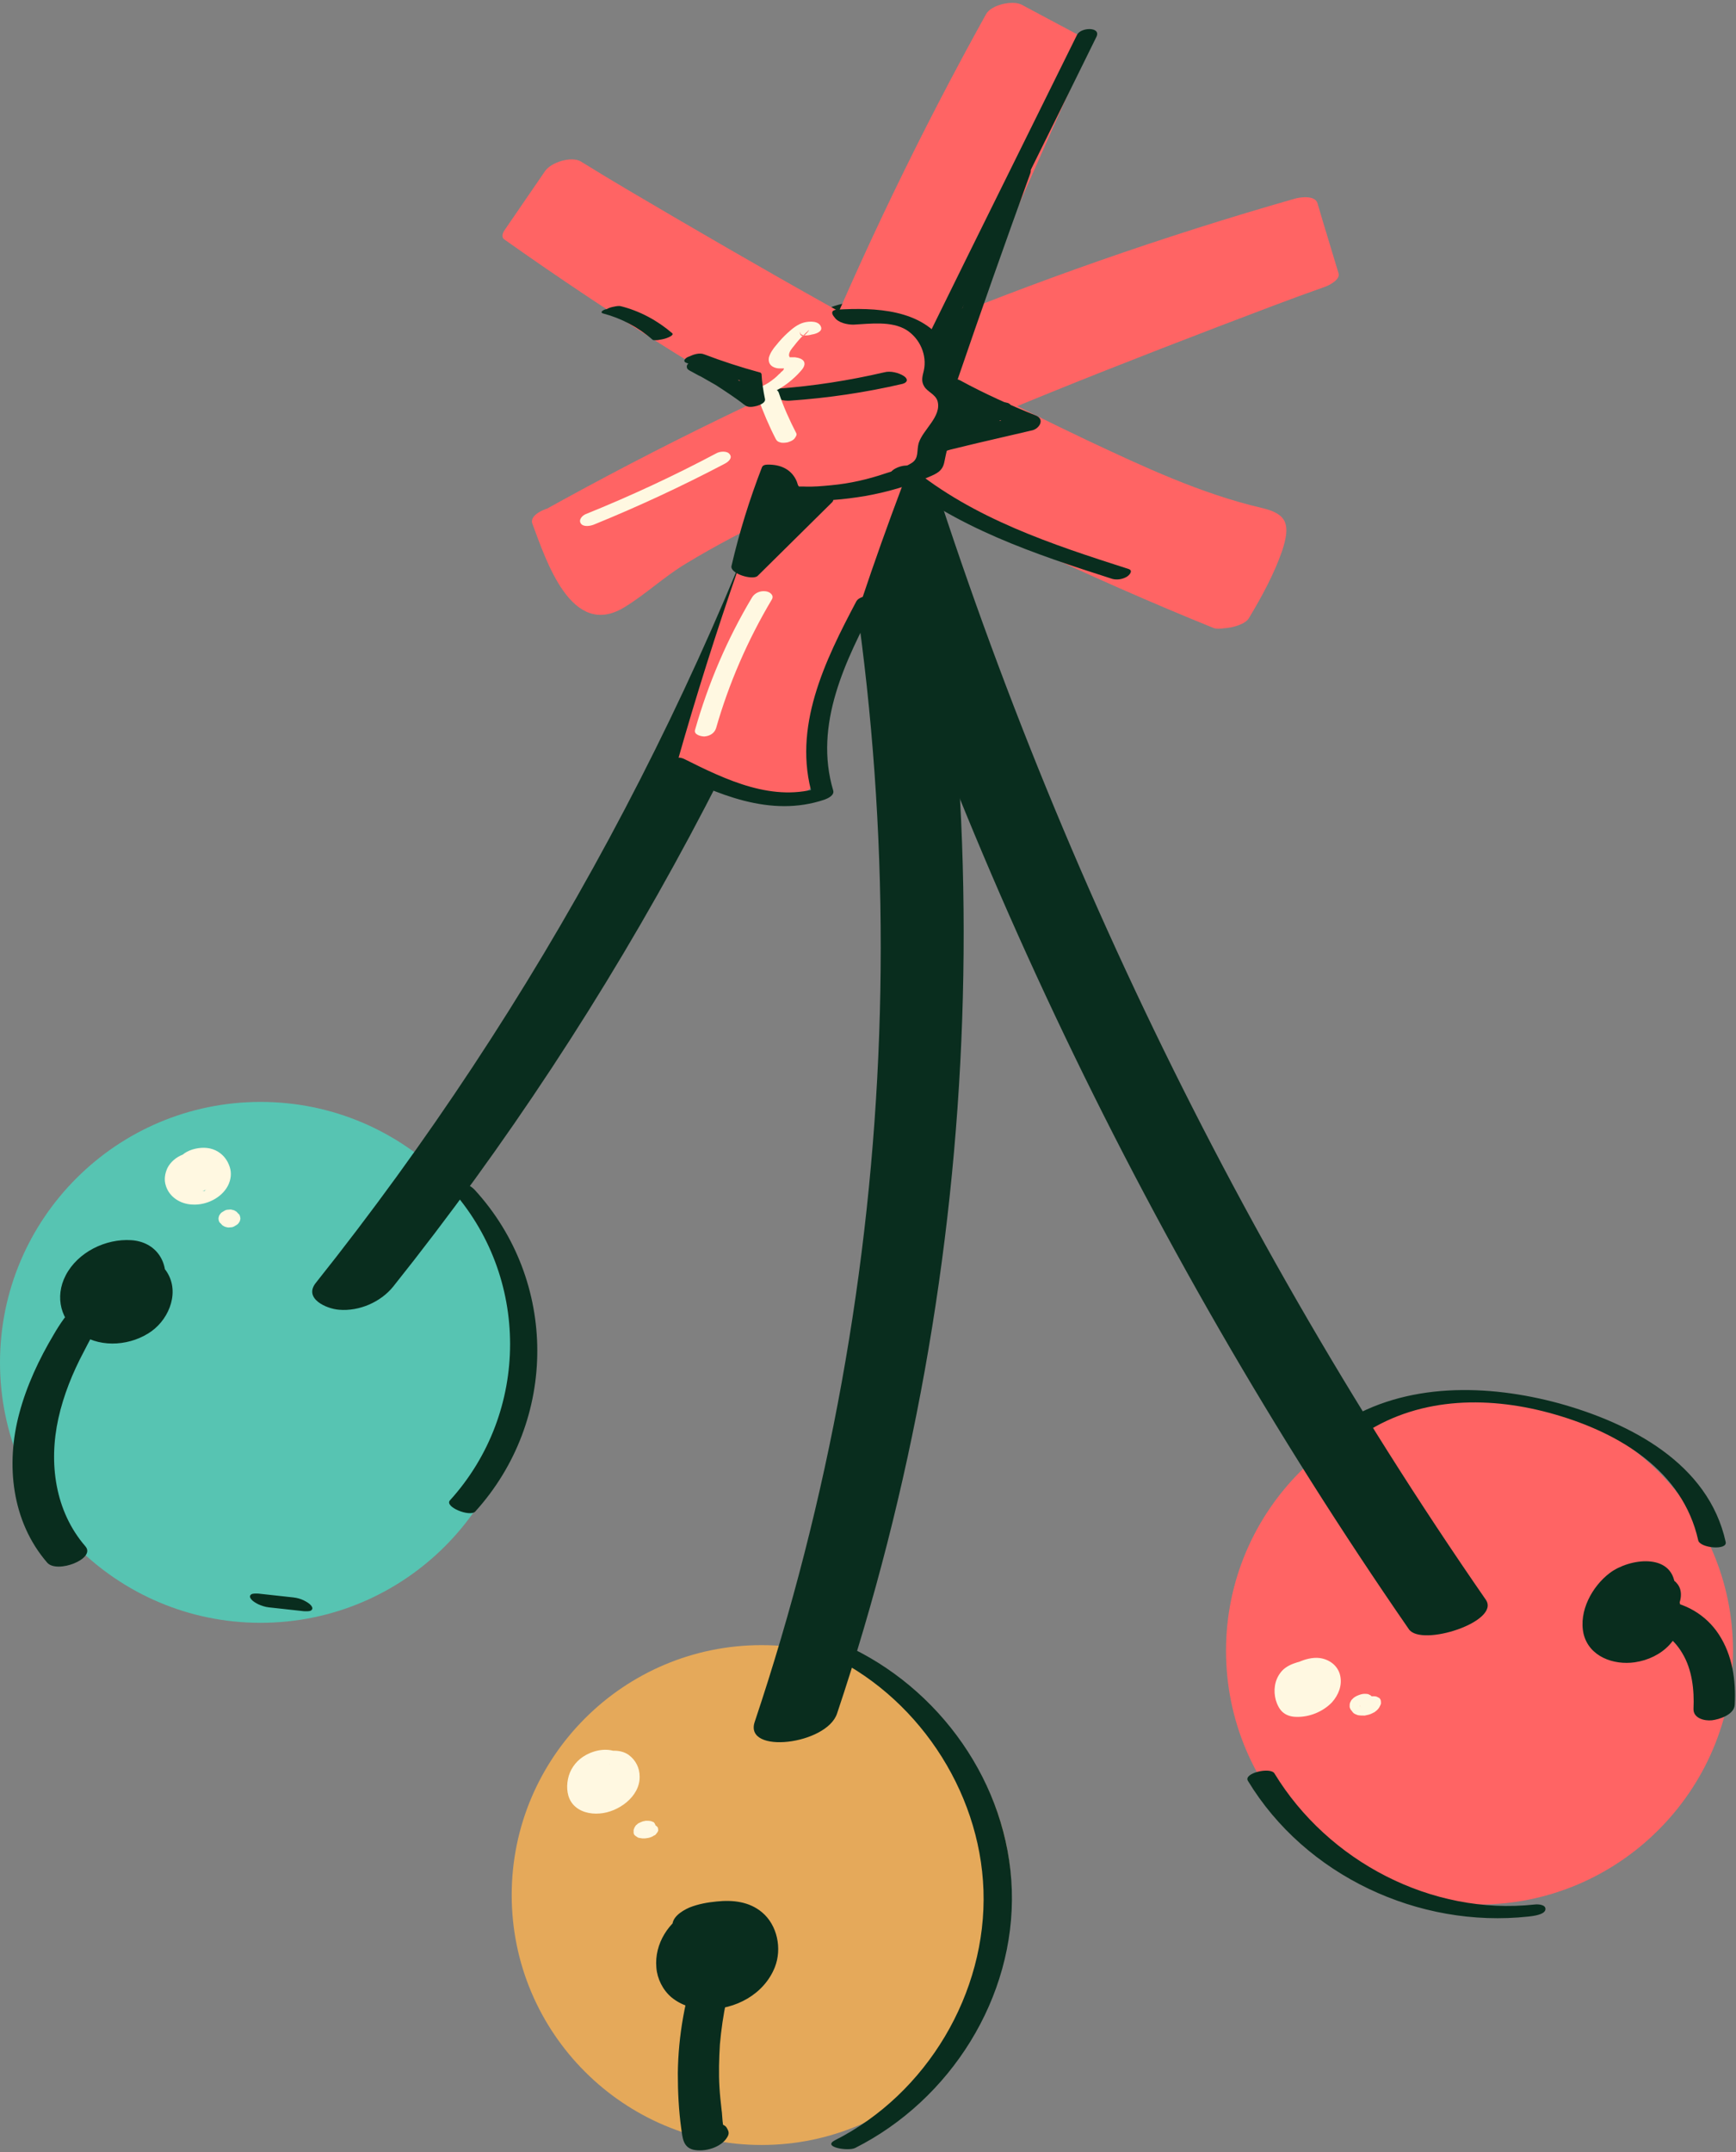 <?xml version="1.0" encoding="UTF-8"?><svg xmlns="http://www.w3.org/2000/svg" xmlns:xlink="http://www.w3.org/1999/xlink" height="501.2" preserveAspectRatio="xMidYMid meet" version="1.0" viewBox="0.0 -0.8 404.4 501.2" width="404.4" zoomAndPan="magnify"><rect x="0.0" y="-0.8" width="404.4" height="501.2" fill="#808080" stroke="none"/><g><g fill="#e5a95a" id="change1_1"><circle cx="177.4" cy="440.5" fill="inherit" r="57.4"/><path d="M177.4,498.7c-32.1,0-58.2-26.1-58.2-58.2c0-32.1,26.1-58.2,58.2-58.2c32.1,0,58.2,26.1,58.2,58.2 C235.6,472.6,209.5,498.7,177.4,498.7z M177.4,383.9c-31.2,0-56.6,25.4-56.6,56.6c0,31.2,25.4,56.6,56.6,56.6s56.6-25.4,56.6-56.6 C234,409.3,208.6,383.9,177.4,383.9z" fill="inherit"/></g><g fill="#57c4b2" id="change2_1"><circle cx="60.7" cy="316.4" fill="inherit" r="57.4"/><path d="M60.7,377.1C27.2,377.1,0,349.9,0,316.5c0-33.5,27.2-60.7,60.7-60.7s60.7,27.2,60.7,60.7 C121.4,349.9,94.2,377.1,60.7,377.1z M60.7,262.3c-29.8,0-54.1,24.3-54.1,54.1c0,29.8,24.3,54.1,54.1,54.1s54.1-24.3,54.1-54.1 C114.8,286.6,90.5,262.3,60.7,262.3z" fill="inherit"/></g><g fill="#ff6464" id="change3_1"><circle cx="344.6" cy="383.6" fill="inherit" r="57.4"/><path d="M344.6,442.7c-32.6,0-59-26.5-59-59.1s26.5-59,59-59s59.1,26.5,59.1,59S377.1,442.7,344.6,442.7z M344.6,327.9c-30.7,0-55.7,25-55.7,55.7s25,55.8,55.7,55.8s55.8-25,55.8-55.8S375.3,327.9,344.6,327.9z" fill="inherit"/></g><g id="change4_25"><path d="M187.3,78.5c27.3,105.8,23.2,218.1-11.5,321.7c-2.5,7.6,16.8,5.3,19.2-2c35-104.4,38.9-218.2,11.4-324.9 C204.4,65.7,185.3,70.8,187.3,78.5L187.3,78.5z" fill="#092d1e"/></g><g id="change4_17"><path d="M187.9,81.3c30,106.1,77.6,206.6,140.3,297.3c2.9,4.2,21.5-1.8,17.9-6.9c-62.3-90-109.3-190.2-139.1-295.5 C205.5,70.9,186.4,76,187.9,81.3L187.9,81.3z" fill="#092d1e"/></g><g id="change4_10"><path d="M190.7,80.5C165.1,159.3,125.3,233,73.6,297.9c-3,3.7,2.5,6.1,5.4,6.3c4.7,0.4,9.7-1.8,12.6-5.4 c52.4-65.7,92.4-140.6,118.3-220.5C212.2,71.1,192.9,73.5,190.7,80.5L190.7,80.5z" fill="#092d1e"/></g><g><g id="change3_4"><path d="M286.4,143.2c-58.1-23.5-113.5-53.8-164.6-90.1l9.6-14c0,0,124.1,75.5,161.8,81.4 C299.5,121.4,286.4,143.2,286.4,143.2z" fill="#ff6464"/></g><g id="change3_7"><path d="M290.2,141c-35.5-14.4-70-31.2-103.1-50.5c-17-9.9-33.6-20.4-49.8-31.5c-2-1.4-4-3-6.1-4.2 c-0.1,0-5.1-2.6-4.8-1.7c-0.2-0.6,2.6-3.8,2.9-4.3c2.2-3.2,4.4-6.4,6.6-9.6c-2.8,0.7-5.5,1.5-8.3,2.2 c18.3,11.2,36.9,21.9,55.7,32.3c29.5,16.5,59.6,33.8,91.6,45c3.1,1.1,6.1,2.1,9.3,2.9c3.1,0.8,5.5,0.2,5.9,3.4 c0.7,5.4-5.4,13.7-8.1,18.1c-2.2,3.7,7.3,2.7,8.9,0.1c3-5,5.9-10.3,7.8-15.8c1.9-5.9,1.3-8.5-4.7-9.9 c-14.2-3.3-27.6-9.6-40.8-15.8c-32.7-15.5-64.2-33.3-95.4-51.5c-7.5-4.4-15.1-8.8-22.5-13.4c-2.2-1.3-6.9,0.2-8.3,2.2 c-3.2,4.7-6.4,9.3-9.6,14c-0.3,0.5-0.6,1.4,0,1.9c51.4,36.4,106.8,66.8,165.2,90.5C285.4,146.6,294.1,142.5,290.2,141z" fill="#ff6464"/></g></g><g><g id="change3_5"><path d="M162.5,176.2c17-60.3,41-118.7,71.6-173.5l15,8c0,0-61.5,131.6-63.2,169.7 C185.6,186.8,162.5,176.2,162.5,176.2z" fill="#ff6464"/></g><g id="change3_3"><path d="M167.3,175.5c17-60.1,40.9-118.1,71.2-172.8c-2.8,0.7-5.5,1.5-8.3,2.2c2.5,1.3,5,2.7,7.5,4 c1.7,0.9,3.4,2.1,5.2,2.8c2.7,1,0.9,1.3,1.4-0.4c-0.5,2-1.9,4.1-2.7,6C235.9,29.6,230.4,42,225,54.4 c-14.8,34-29.8,68.7-39.6,104.5c-1,3.8-2,7.6-2.8,11.4c-0.4,2.2-2.1,7.2-1.4,9.3c0.9,2.5-1.4-0.5,1.4,0.7 c1.9-0.5,1.9-0.8,0.1-0.8c-0.4-0.1-0.9-0.2-1.3-0.3c-2.3-0.9-4.7-1.3-7-2.2c-2.7-1-5.4-2.1-8-3.3c-2.7-1.2-11.5,2.8-7.6,4.5 c6.9,3.1,27.3,12.8,31.9,1.7c2-4.8,1.6-11.9,2.9-17.1c2-8,4.4-16,7.1-23.8c11.8-35.4,26.7-69.9,41.9-104 c3.7-8.4,7.5-16.8,11.4-25.1c0.3-0.7-0.5-1.4-1-1.6c-5-2.7-10-5.3-15-8c-2.1-1.1-7.1,0-8.3,2.2c-30.6,55.1-54.7,113.5-71.9,174.1 C156.8,180,166.4,178.7,167.3,175.5z" fill="#ff6464"/></g></g><g><g id="change3_2"><path d="M128.9,119.6c54.7-30.7,113-54.9,173.3-72.1l4.9,16.3c0,0-136.6,49.6-164.7,75.4 C137.7,143.5,128.9,119.6,128.9,119.6z" fill="#ff6464"/></g><g id="change3_6"><path d="M131.8,120.9c54.1-30.2,111.4-54.1,170.9-71.1c-1.8-0.3-3.6-0.7-5.4-1c1.6,5.4,3.3,10.8,4.9,16.3 c1-1,1.9-2.1,2.9-3.1c-20.2,7.3-40.2,15.1-60.1,23.2c-31.3,12.7-63.5,25.5-92.4,43.2c-2.9,1.8-5.7,3.6-8.4,5.6 c-1.1,0.8-2.4,1.5-3.3,2.5c-0.4,0.4-1.3,0.7-1.4,1.2c0.2-0.5,3.4,0.5,3.2-1.5c-0.1-1.3-2.7-3.9-3.4-5c-1-1.8-1.8-3.6-2.7-5.4 c-1.1-2.4-2.1-4.8-3-7.3c-1.2-3.2-10.7-0.4-9.6,2.6c3.2,8.6,9.1,26.9,21.3,19.6c5-3,9.4-7.2,14.4-10.2 c6.9-4.2,14.1-7.9,21.3-11.5c33.3-16.6,68-30.4,102.7-43.7c8.4-3.2,16.7-6.4,25.2-9.4c1-0.4,3.4-1.7,2.9-3.1 c-1.6-5.4-3.3-10.8-4.9-16.3c-0.6-1.9-4.1-1.4-5.4-1c-61.2,17.5-120,42-175.6,73C120.3,121.4,128.8,122.6,131.8,120.9z" fill="#ff6464"/></g></g><g id="change4_7"><path d="M198.8,74.8c3.9-0.2,8.8-0.9,12.3,1.2c3.2,2,4.9,5.9,4.1,9.5c-0.3,1.3-0.7,2.4,0.1,3.7 c0.8,1.3,2.6,1.8,3.1,3.4c1,3.6-3.4,6.6-4.4,9.8c-0.5,1.8,0.1,3.5-1.6,4.6c-1.7,1.1-4.1,1.8-6,2.4c-4.1,1.4-8.4,2.4-12.8,2.8 c-2.1,0.2-4.2,0.4-6.3,0.3c-0.5,0-0.9,0-1.4,0c-1.3-0.1-1.4-0.1-0.4,0.1c0.7,0.4,0.9,0.2,0.4-0.4c-0.1-0.3-0.2-0.6-0.3-0.9 c-1.1-2.6-3.4-3.8-6.2-3.9c-0.6,0-1.6-0.1-1.9,0.6c-2.9,7.5-5.3,15.2-7.1,23c-0.4,1.8,5,3.4,6.1,2.3c5.8-5.7,11.5-11.4,17.3-17.1 c1.7-1.6-4.1-2.9-4.9-2.9c-3.1,0-6.3,0-9.4-0.1c-0.3,0-1.2,0.2-1.2,0.6c-0.2,2.1-0.4,4.2-0.5,6.2c-0.2,1.9,5.5,3.8,6.3,2 c0.3-0.7,0.6-1.4,1-2.1c-2.1-0.7-4.2-1.3-6.3-2c-1,2.1,3.4,3.4,4.9,3.5c3,0.2,4.3-3.7,5.7-5.9c0.8-1.3-5.2-3.8-6.3-2 c-0.9,1.5-2,4.2-3.6,5c1.1,0,2.2,0,3.3,0c-0.1-0.1-0.3-0.1-0.4-0.2c0.8,0.5,1.7,1,2.5,1.5c0.1,0,0.1,0,0.2,0 c0.7-1.5-5.4-3.8-6.3-2c-0.3,0.7-0.6,1.4-1,2.1c2.1,0.7,4.2,1.3,6.3,2c0.2-2.1,0.4-4.2,0.5-6.2c-0.4,0.2-0.8,0.4-1.2,0.6 c3.1,0,6.3,0,9.4,0.1c-1.6-1-3.2-1.9-4.9-2.9c-5.8,5.7-11.5,11.4-17.3,17.1c2,0.8,4.1,1.5,6.1,2.3c1.9-7.8,4.3-15.5,7.1-23 c-0.6,0.2-1.3,0.4-1.9,0.6c-2.3-1.4-3.1-1.5-2.5-0.2c0.1,0.4,0.3,0.8,0.4,1.1c0.3,0.7,0.7,1.3,1.2,1.8c1.4,1.4,3.5,2,5.5,2.3 c4.9,0.6,10.2,0,15.1-0.8c5-0.9,10-2.3,14.7-4.4c1.9-0.8,3.3-1.4,3.7-3.6c0.5-2.4,0.7-3.9,2.2-6c1.3-1.8,2.6-3.6,2.6-5.9 c0-2.1-1.2-3.1-2.5-4.4c-1.2-1.2-1-1.5-0.7-3.1c0.2-0.8,0.3-1.6,0.3-2.4c0-1.9-0.7-3.7-1.7-5.4c-5.2-8.4-16.5-8.7-25.2-8.2 c-1.4,0.1-1.4,0.9-0.6,1.8C195.3,74.4,197.4,74.8,198.8,74.8L198.8,74.8z" fill="#092d1e"/></g><g id="change4_12"><path d="M184,92.5c8.8-0.6,17.6-1.9,26.2-3.9c1.2-0.3,1.4-1.1,0.4-1.8c-1.2-0.8-3.2-1.3-4.6-0.9 c-8.2,1.9-16.5,3.2-24.8,3.8c-0.9,0.1-2.4,0.4-1.5,1.5C180.6,92.2,182.8,92.6,184,92.5L184,92.5z" fill="#092d1e"/></g><g id="change4_18"><path d="M217.6,81.5c1,0,5.4-1.9,3.1-1.9C219.7,79.6,215.3,81.5,217.6,81.5L217.6,81.5z" fill="#092d1e"/></g><g id="change4_1"><path d="M250.9,7.3c-11.3,22.9-22.7,45.8-34,68.8c-1.2,2.4,3.7,2.3,4.5,0.5c11.3-22.9,22.7-45.8,34-68.8 C256.6,5.4,251.8,5.5,250.9,7.3L250.9,7.3z" fill="#092d1e"/></g><g id="change4_26"><path d="M235.5,39.2c-5.8,16-11.5,32.1-17,48.2c-0.9,2.5,3.9,2.3,4.5,0.4c5.5-16.1,11.2-32.2,17-48.2 C240.9,37.1,236.2,37.3,235.5,39.2L235.5,39.2z" fill="#092d1e"/></g><g id="change4_9"><path d="M224.7,73.2c0,0,0-0.1,0-0.1c0-0.2,0-0.2,0,0c0,0.1-0.3,0.5-0.1,0.2c-1.5-0.2-3-0.4-4.5-0.6 c-0.1,0.3-0.2,0.7-0.3,1c0.1-0.4,0,0.1-0.1,0.2c0,0.2-0.1,0.3-0.1,0.5c-0.2,0.7-0.4,1.4-0.6,2.1c-0.4,1.4-0.9,2.7-1.3,4 c-0.2,0.5-0.2,1,0.1,1.4c0.3,0.4,0.9,0.7,1.4,0.8c1.1,0.1,2.7-0.3,3.1-1.5c0.7-1.8,1.4-3.6,2.1-5.4c-1.6-0.1-3.2-0.1-4.7-0.2 c-0.5,2-1,4-1.6,6c-0.1,0.5,0.3,1,0.6,1.3c0.4,0.3,1.1,0.5,1.6,0.4c0.6-0.1,1.3-0.2,1.8-0.7c0.4-0.4,0.7-0.8,0.8-1.3 c0.5-2,1-4,1.6-6c0.1-0.4-0.3-1.1-0.6-1.3c-0.4-0.3-0.9-0.4-1.3-0.4c-1,0-2.4,0.5-2.8,1.5c-0.7,1.8-1.4,3.6-2.1,5.4 c1.5,0.2,3.1,0.4,4.6,0.7c1-2.9,1.9-5.8,2.6-8.8c0.1-0.4-0.2-0.9-0.4-1.1c-0.3-0.3-0.8-0.5-1.2-0.6c-1-0.1-2.2,0.2-2.8,1.1 c-0.4,0.5-0.7,1.2-0.7,1.8c0,0.5,0.1,0.9,0.6,1.3c0.4,0.3,1.1,0.5,1.6,0.4c0.6-0.1,1.3-0.2,1.8-0.7 C224.3,74.2,224.7,73.7,224.7,73.2L224.7,73.2z" fill="#092d1e"/></g><g id="change4_21"><path d="M220.3,90.9c6.1,3.2,12.3,6.1,18.6,8.7c0.3-1.1,0.6-2.2,0.9-3.4c-3.5,0.8-6.9,1.6-10.4,2.4 c-1.7,0.4-3.3,0.8-5,1.2c-0.8,0.2-1.7,0.4-2.5,0.6c-0.5,0.1-1,0.2-1.5,0.3c-0.2,0-0.4,0.1-0.6,0.1c-0.7,0.1-0.6,0.2,0.4,0.1 c0.3,0.2,0.5,0.4,0.8,0.6c0,0-0.1-0.1-0.1-0.1c0.1,0.3,0.2,0.6,0.2,0.9c0-0.1,0-0.1,0-0.2c0.4-2.5-4.5-1.9-4.9,0.3 c-0.2,1.1,0.9,1.8,1.9,2c1.1,0.2,2.3-0.2,3.3-0.5c2.1-0.5,4.2-1,6.2-1.5c4.3-1,8.6-2,12.9-3c1.6-0.4,2.9-2.5,0.9-3.4 c-6-2.4-12-5.1-17.7-8.2c-1.1-0.6-2.4-0.5-3.4,0.3C219.8,88.9,219.2,90.3,220.3,90.9L220.3,90.9z" fill="#092d1e"/></g><g id="change4_8"><path d="M221.8,92.4c0.6,2.1,1.2,4.1,1.8,6.2c0.3,0.9,2,0.6,2.7,0.4c0.7-0.2,2.2-0.7,2.1-1.7 c-0.1-1.3-0.2-2.6-0.3-3.9c0-0.4-0.7-0.5-0.9-0.6c-0.5-0.1-1,0-1.5,0.1c-0.5,0.1-1,0.3-1.5,0.5c-0.3,0.2-0.8,0.5-0.9,0.9 c-0.3,1.4-0.8,2.8-1.5,3.9c1.2-0.4,2.5-0.8,3.7-1.2c0.5,0.5,0.7,0.5,0.6,0.2c0.1,0.4-0.3,0.7-0.9,0.8c-0.1,0-0.2,0.1-0.3,0.1 c0.1,0,0.3-0.1,0.4-0.1c0.6-0.2-0.5,0.1,0.1,0c0.2,0,0.5-0.1,0.7-0.1c0.1,0,0.8-0.1,0.3,0c0.2,0,0.4,0,0.6,0c0.5,0,0.9,0,1.4,0 c-0.4-0.1-0.8-0.2-1.3-0.4c-0.1-0.1,0,0,0,0.1c0,0.4,0-0.1,0,0.2c0,0.1,0.1,0,0,0c-0.1,0.1-0.1,0.1,0.1-0.1c0.1,0,0.1-0.1,0.2-0.1 c0.1-0.1,0.4-0.2,0.1-0.1c-0.1,0-0.2,0.1-0.4,0.1c-0.3,0.1-0.6,0.2-0.8,0.3c-1.1,0.4-2.2,0.8-3.3,1.3c-0.5,0.2-1.2,0.5-1.4,1 c-0.2,0.4-0.1,0.8,0.4,0.9c1.4,0.4,2.6,0.2,4-0.2c1-0.2,1.9-0.4,2.9-0.7c1.9-0.4,3.8-0.9,5.7-1.3c-0.4-0.6-0.8-1.3-1.2-1.9 c-0.2,0.1-0.3,0.2-0.5,0.2c-0.1,0-0.7,0.3-0.4,0.1c0.4-0.1-0.2,0.1-0.3,0.1c-0.2,0-0.3,0.1-0.5,0.1c-0.2,0-0.1,0,0.2,0 c-0.1,0-0.2,0-0.4,0.1c-0.2,0-0.4,0.1-0.5,0.1c-0.1,0-0.7,0.1-0.1,0c-0.2,0-0.4,0-0.5,0c-0.7,0-1.5,0-2.2,0c-0.2,0-0.4,0-0.5,0 c-0.5,0,0.2,0-0.2,0c-0.4,0-0.8-0.1-1.3-0.1c-0.4,0.8-0.8,1.5-1.2,2.3c1.4-0.4,2.7-0.8,4.1-1.2c1.5-0.5,3.4-0.8,4.4-2.2 c0.4-0.5,0.6-1,0.3-1.6c-0.3-0.6-1-0.8-1.6-1c-1.4-0.5-2.9-0.9-4.3-1.3c-0.8,0.8-1.6,1.6-2.4,2.5c1.1,0,2.1,0.1,3.2,0.1 c0.5,0,1.1,0,1.6,0.1c0.3,0,0.5,0,0.8,0c0.1,0,0.3,0,0.4,0c0.6,0.1,0.4-0.2-0.6-0.8c0.3-0.2,0.5-0.4,0.8-0.6c0,0,0,0-0.1,0 c1-0.2,2-0.4,2.9-0.6c0,0-0.1,0-0.1,0c-1.1-0.2-2.6,0.2-3.4,0.9c-0.3,0.2-0.6,0.6-0.5,1c0.1,0.4,0.6,0.5,0.9,0.6 c1,0.2,2.2-0.1,3.1-0.6c0.5-0.3,1.1-0.8,1-1.4c-0.2-1.1-2-0.9-2.8-0.9c-1.8-0.1-3.6-0.1-5.3-0.2c-1,0-2.3,0.4-3,1.1 c-0.2,0.2-0.4,0.5-0.3,0.8c0.1,0.4,0.6,0.5,0.9,0.6c0.8,0.2,1.9,0.5,2.9,0.8c0.4,0.1,1,0.2,1.4,0.5c-0.1-0.1,0.1,0.1,0,0.2 c0,0,0.1-0.2,0.1-0.2c-0.1,0.3,0.1-0.1,0,0c-0.2,0.2,0.3-0.2,0.1-0.1c-0.2,0.1,0.3-0.1,0.4-0.2c0.4-0.2,0,0-0.1,0 c-0.1,0-0.3,0.1-0.4,0.1c-0.5,0.2-1,0.3-1.5,0.5c-1.1,0.3-2.1,0.6-3.2,1c-0.7,0.2-1.7,0.5-2,1.2c-0.3,0.6,0.2,1,0.8,1 c4,0.4,8.2,0.6,12-1.2c0.5-0.2,1.9-0.9,1.4-1.6c-0.5-0.8-1.9-0.5-2.6-0.3c-1.6,0.4-3.3,0.7-4.9,1.1c-0.8,0.2-1.6,0.4-2.4,0.5 c-0.4,0.1-0.8,0.2-1.2,0.3c-0.1,0-0.8,0.2-0.3,0.1c0.2,0,0.2,0,0,0c0.2,0,0.5,0,0.7,0.1c-0.3,0.7-0.7,1.3-1,2 c1.5-0.6,3-1.1,4.5-1.7c0.9-0.4,1.9-0.9,2.4-1.8c0.5-0.9,0.2-1.9-0.9-2c-0.9-0.2-1.8-0.1-2.7,0c-1.1,0.1-2.3,0.2-3.4,0.5 c-1.1,0.2-2.4,0.7-3.1,1.6c-0.6,0.9,0,1.7,1,1.9c0.7,0.1,1.4,0,2.1-0.2c0.6-0.2,1.3-0.5,1.6-1c0.9-1.4,1.6-2.9,1.9-4.6 c-1.6,0.3-3.2,0.6-4.8,1c0.1,1.3,0.2,2.6,0.3,3.9c1.6-0.4,3.2-0.9,4.8-1.3c-0.6-2.1-1.2-4.1-1.8-6.2c-0.3-0.9-2-0.6-2.7-0.4 c-0.6,0.2-1.2,0.4-1.6,0.8C222.1,91.6,221.7,92,221.8,92.4L221.8,92.4z" fill="#092d1e"/></g><g id="change4_19"><path d="M155.6,178.5c11.3,5.6,23.8,11.2,36.5,6.9c0.8-0.3,2.3-1,2-2.1c-4.6-15.4,2.9-30.4,9.9-43.7 c1.2-2.2-3.6-2-4.5-0.4c-7.3,13.8-15,29.4-10.2,45.4c0.7-0.7,1.3-1.4,2-2.1c-11.1,3.7-22.2-1.7-32-6.6c-1.1-0.5-2.5-0.3-3.4,0.4 C155.2,176.8,154.5,178,155.6,178.5L155.6,178.5z" fill="#092d1e"/></g><g id="change4_23"><path d="M167.9,450.5c0.1,0,0.3-0.2,0.3-0.2c0,0-0.5,0.2-0.2,0.1c0.1,0,0.4-0.2,0.1,0c-0.3,0.1-0.1,0,0,0 c0.1,0,0.2,0,0.3,0c0,0-0.4-0.1-0.2,0c0.1,0,0.2,0,0.3,0c0.1,0,0.5,0.2,0,0c0.2,0.1,0.4,0.1,0.6,0.2c0.1,0,0.2,0.1,0.2,0.1 c-0.1,0-0.3-0.2,0,0c0.3,0.2,0.9,0.6,1,0.7c0.1,0.1,0.5,0.6,0.7,0.9c0.3,0.5,0.3,0.4,0.5,1c0.1,0.2,0.1,0.5,0.2,0.7 c0,0.1,0,0.2,0,0.3c0,0.3,0-0.2,0,0.1c0,0.5,0,0.9-0.2,1.4c0.1-0.3-0.1,0.3-0.1,0.3c-0.1,0.2-0.2,0.4-0.3,0.6c0,0.1-0.2,0.3,0,0 c-0.1,0.1-0.1,0.2-0.2,0.2c-0.2,0.2-0.3,0.4-0.5,0.6c0,0-0.3,0.3-0.1,0.1c0.2-0.2,0,0-0.1,0.1c-0.2,0.2-0.4,0.3-0.6,0.5 c-0.2,0.1-0.5,0.3-0.1,0.1c-0.3,0.1-0.5,0.3-0.8,0.4c-0.1,0-0.2,0.1-0.3,0.1c0.5-0.2,0.2-0.1,0.1,0c-0.2,0.1-0.4,0.1-0.6,0.2 c-0.3,0.1,0.2,0,0.2,0c-0.1,0-0.3,0-0.4,0c-0.3,0-0.5,0-0.8,0c0.5,0-0.1,0-0.2,0c-0.1,0-0.7-0.1-0.3,0c-0.3-0.1-0.5-0.2-0.8-0.2 c-0.1,0-0.2-0.1-0.3-0.1c-0.1,0-0.4-0.2-0.2-0.1c-1.7-0.9-2.7-2.2-3-4c-0.1-0.3,0-0.2,0-0.1c0-0.1,0-0.3,0-0.4 c0-0.2,0-0.4,0.1-0.7c0.1-0.6,0.1-0.6,0.3-1.1c0.1-0.2,0.2-0.4,0.3-0.6c0-0.1,0.1-0.2,0.1-0.2c-0.2,0.3,0,0,0,0 c0.1-0.2,0.3-0.3,0.4-0.5c0.2-0.2-0.3,0.2,0,0c0.1-0.1,0.2-0.2,0.3-0.2c0.1-0.1,0.4-0.2,0.1-0.1c-0.3,0.1,0,0,0.1,0 c0.4-0.2-0.1,0-0.1,0c0.1-0.1,0.3-0.1,0.4-0.1c0.4-0.1-0.4,0,0.1,0c0.4,0,0,0-0.1,0c0.2,0,0.3,0.1,0.5,0.1c0.2,0,0,0-0.1,0 c0.1,0,0.2,0.1,0.4,0.1c0.1,0,0.2,0.1,0.3,0.1c0,0-0.2-0.1,0,0c0.2,0.1,0.4,0.2,0.5,0.4c0.1,0.1,0.2,0.2,0.3,0.2 c-0.1-0.1,0,0,0.1,0.1c0.1,0.2,0.3,0.3,0.4,0.5c0,0.1,0.3,0.5,0.2,0.3c0.1,0.2,0.2,0.5,0.2,0.7c0,0.1,0,0.2,0.1,0.3 c0,0.3,0-0.4,0,0.2c0,1-0.5,1.7-1,2.4c-0.2,0.2-0.4,0.5-0.6,0.7c-0.3,0.3,0.2-0.2-0.1,0.1c-0.1,0.1-0.3,0.2-0.4,0.4 c0,0-0.3,0.2-0.1,0.1c0.1-0.1,0.1-0.1-0.1,0.1c0.1,0,0.1,0,0.2-0.1c-0.1,0.1-0.4,0-0.1,0c0.1,0,0.5,0,0.2,0c0.1,0,0.4,0,0.1,0 c0.1,0,0.2,0.2,0,0c-0.1-0.1-0.2-0.1-0.3-0.2c0.1,0.1,0.1,0.1,0,0c-0.1-0.1-0.1-0.2-0.2-0.3c-0.2-0.2,0,0.1-0.1-0.1 c-0.1-0.2-0.1-0.4-0.2-0.7c0,0,0-0.4,0-0.2c0,0.2,0-0.2,0-0.2c0-0.1,0-0.2,0-0.3c0-0.2-0.2,0.2,0.1-0.1c0,0,0.1-0.3,0-0.1 c-0.1,0.2,0.2-0.2,0.2-0.2c-0.1,0.1-0.1,0.2-0.1,0.1c0.1-0.2,0.4-0.2,0,0c0.1,0,0.3-0.2,0.3-0.2c-0.1,0-0.4,0.1-0.1,0 c0.4-0.1,0,0-0.1,0c0.1,0,0.3,0,0.4,0c0.4,0,0,0,0,0c0.1,0,0.6,0.1,0.3,0c-0.2,0,0.1,0,0.1,0c0.2,0.1,0.4,0.1,0.5,0.2 c-0.1-0.9-0.1-1.8-0.2-2.7c-0.4,0.4-0.8,0.8-1.3,1.1c-0.1,0.1-0.2,0.1-0.3,0.2c0.3-0.2,0,0,0,0c-0.1,0.1-0.3,0.1-0.4,0.2 c0.4-0.2-0.2,0,0.1,0c0.3,0-0.1,0-0.1,0c0.2,0,0.3,0,0.5,0.1c-0.1,0-0.3-0.2,0,0c-0.1-0.1-0.2-0.1-0.3-0.2 c0.2,0.2-0.1-0.1-0.2-0.2c-0.1-0.1-0.1-0.1-0.1-0.2c0.2,0.3,0,0,0-0.1c0-0.1-0.1-0.4,0-0.1c0.1,0.2,0.1-0.2,0,0c-0.1,0.2,0,0,0,0 c-0.2,0.2-0.3,0.4-0.6,0.5c-0.1,0-0.5,0.2,0,0c0,0-0.4,0.1-0.1,0c0.4-0.1,0.8-0.1,1.2-0.1c0.7,0,0.9-0.1,1.5,0 c0.3,0,0.5,0,0.8,0.1c-0.5-0.1,0.4,0.2,0,0c0.1,0.1,0.2,0.1,0.3,0.2c-0.2-0.2,0,0,0,0.1c0-0.2,0,0.1,0,0.1c0,0-0.1,0.4,0,0.2 c0-0.2-0.1,0.1-0.1,0.1c0.2-0.2,0,0,0,0c-0.2,0.3,0.1,0-0.1,0.1c-0.3,0.1,0.4-0.1,0,0c-0.1,0-0.2,0.1-0.3,0.1 c0.5-0.2,0.2-0.1,0.1-0.1c0.1,0,0.6,0,0.1,0c-0.1,0-0.2,0-0.3,0c-0.3,0,0.4,0.1,0,0c-0.1,0-0.2,0-0.3,0c-0.5-0.1,0.3,0.1-0.2-0.1 c-0.1,0-0.2-0.1-0.3-0.1c-0.3-0.1,0.2,0.1,0,0c-0.2-0.1-0.4-0.2-0.5-0.4c0.2,0.2-0.2-0.3-0.3-0.4c-0.1-0.1-0.1-0.2-0.1-0.2 c-0.1-0.1,0,0.2,0-0.1c0-0.2-0.1-0.4-0.1-0.6c0-0.3,0,0.2,0-0.1c0-0.1,0-0.2,0-0.3c0-0.2,0-0.4,0.1-0.6c-0.1,0.3,0.1-0.3,0.2-0.3 c0.1-0.3,0-0.1,0,0c0.1-0.1,0.2-0.2,0.3-0.3c0.2-0.3-0.3,0.2,0,0c0.2-0.2-0.5,0.2,0,0c0,0-0.5,0.2-0.2,0.1c0.3-0.1-0.5,0.1,0,0 c-0.6,0.1-0.2,0-0.1,0c-0.2,0-0.3-0.1,0,0c0.1,0,0.2,0.1,0.2,0.1c-0.3-0.2,0,0,0.1,0.1c0,0,0.3,0.3,0.2,0.1 c-0.1-0.1,0.2,0.2,0.2,0.2c0.1,0.1,0.1,0.2,0.2,0.3c-0.1-0.2,0-0.1,0,0c0,0.1,0.1,0.2,0.1,0.3c0.1,0.3,0-0.1,0,0.2 c-0.1,2.5,4.7,1.8,4.8-0.4c0.1-2-1.2-3.5-2.9-4.3c-2.1-0.8-4.6-0.3-6.2,1.2c-1.4,1.3-2,3.1-1.7,4.9c0.3,1.8,1.8,3.2,3.5,3.7 c2.1,0.7,4.6,0.4,6.5-0.8c1.6-1.1,3-3.4,1.6-5.2c-1.3-1.7-4-1.7-5.9-1.7c-2.2,0.1-5.3,0.5-6.1,2.8c-0.8,2.2,1.2,4.2,3.3,4.6 c2.6,0.4,5-1,6.8-2.7c1-0.9,1.2-2.1-0.2-2.7c-3-1.3-7.6-0.2-8.9,3c-1.2,3.1,1.3,6.2,4.6,6c2.1-0.1,3.7-1.3,5.1-2.7 c1.1-1.2,2.1-2.7,2.3-4.4c0.4-3.1-2.2-5.6-5-6.2c-3.4-0.8-6.8,0.9-8.5,3.9c-1.5,2.5-1.2,5.7,0.6,8c4,5,12.5,4.5,16.1-0.6 c1.9-2.6,2.1-6,0-8.5c-2.3-2.7-6.2-3.7-9.5-2.1c-0.9,0.4-1.8,1.5-1.1,2.5C165.4,451.1,167,451,167.9,450.5L167.9,450.5z" fill="#092d1e"/></g><g id="change4_13"><path d="M167.8,453.5c0.3,0.1,0.7,0.1,1,0.3c-0.2-0.1,0.1,0,0.1,0.1c0.1,0.1,0.3,0.1,0.4,0.2c0.4,0.2,0.8,0.5,1,1 c0.1,0.3,0,0.5,0,0.8c0-0.2-0.2,0.3,0,0.1c0,0-0.1,0.1-0.1,0.1c0.2-0.1,0.2-0.1,0,0c-0.3,0.1,0.3-0.1,0.3-0.1c0.1,0,0.6,0,0.1,0 c-0.5,0-0.6,0-1.1-0.1c0.3,0.4,0.5,0.9,0.8,1.3c0.2-0.3,0.4-0.6,0.6-1c-1.5,0.1-3.1,0.2-4.6,0.3c0-0.1-0.2,0.3-0.2,0.4 c-0.1,0.3-0.1,0.1,0,0c-0.1,0.1-0.2,0.1-0.2,0.2c-0.3,0.3,0,0,0.1,0c0,0-0.2,0.2-0.3,0.2c0.2,0,0.4-0.2,0.1-0.1 c-0.5,0.2,0.5-0.1,0,0c0.6-0.1,0.1,0.1-0.2,0c0,0,0.5,0,0.1,0c-0.1,0-0.4-0.1,0,0c-0.2,0-0.4-0.1-0.6-0.1c0.3,0.1-0.3-0.2-0.4-0.2 c-1.7-0.9-2.4-3.1-2.4-5c0-0.9,0.2-2,0.7-2.8c0.1-0.1,0.1-0.2,0.2-0.3c-0.2,0.2,0.1,0,0.1,0c-0.1,0.1-0.8,0.4-0.3,0.2 c-0.6,0.2,0.5,0,0.1,0c0.3,0,0.7,0,1,0c0.5,0,1.1,0,1.6,0.1c-0.4,0,0.4,0.1,0.5,0.1c0.1,0,0.3,0.1,0.4,0.1c0.2,0.1,0.1,0,0.2,0.1 c0.9,0.3,1.6,0.9,1.9,1.8c0.4,0.9,0.3,1.9,0,2.9c-0.1,0.4-0.3,0.7-0.6,1.1c-0.2,0.3-0.6,0.6-0.8,0.7c-0.1,0-0.4,0.3-0.2,0.1 c0.3-0.1-0.1,0.1-0.2,0.1c-0.2,0.1-0.7,0.2-0.2,0.1c-0.2,0-0.9,0.2-0.3,0.1c-0.1,0-0.3,0-0.4,0.1c-0.1,0-0.7,0-0.2,0 c-0.5,0-0.8,0.1-1.2-0.2c-0.3-0.2-0.5-0.7-0.7-1.1c-0.8-2.1-0.6-4.6,0.8-6.4c0.1-0.1,0.2-0.2,0.3-0.3c-0.1,0.1-0.1,0.1,0.1-0.1 c0.1-0.1,0.6-0.5,0.3-0.3c0.2-0.2,0.4-0.3,0.7-0.4c-0.1,0-0.4,0.2,0,0c0.4-0.2-0.3,0.1,0,0c0.1,0,0.3-0.1,0.4-0.1 c0.3-0.1-0.4,0-0.1,0c0.1,0,0.5,0,0.2,0c-0.3,0,0.1,0,0.2,0c0.1,0,0.5,0,0.2,0c-0.2,0,0.2,0,0.2,0c0.3,0.1,0.2,0,0.5,0.2 c1.9,0.8,3.3,3,3.1,5.2c-0.1,0.5-0.2,1.1-0.4,1.5c-0.3,0.5-0.6,0.9-0.9,1.2c-0.1,0.1-0.2,0.2-0.3,0.3c-0.3,0.3,0.1,0-0.1,0.1 c-0.1,0.1-0.2,0.1-0.3,0.2c-0.2,0.1-0.3,0.1,0,0c-0.1,0-0.3,0.1-0.3,0.1c0.8,0-0.1-0.2-0.1,0c0,0,0.6-0.1,0.1,0 c-0.5,0.1,0.4,0-0.1,0c-1.1,0-2.5,0.3-3.2,1.3c-0.6,0.9,0.5,1.4,1.3,1.4c3.6,0,7.3-1.9,8.8-5.3c1.1-2.7,0-5.9-2.4-7.6 c-3-2.2-7.4-1.6-10.4,0.4c-2.8,2-4.3,5.3-3.6,8.7c0.4,1.7,1.3,3.1,3,3.6c1.8,0.5,3.9,0.2,5.7-0.4c3.3-1,6.3-3.5,6.2-7.2 c-0.1-1.4-0.8-2.7-1.9-3.5c-1.4-1-3.2-1.3-4.9-1.4c-2-0.1-4.1,0-5.9,0.7c-1.7,0.7-2.9,2.1-3.4,3.9c-0.8,3.1,0.4,6.9,3.4,8.3 c3.3,1.5,8.5,0.2,10-3.3c0.2-0.4-0.2-0.7-0.5-0.9c-0.4-0.2-0.9-0.2-1.3-0.2c-1,0.1-2.3,0.4-2.9,1.3c-0.2,0.3-0.4,0.6-0.6,1 c-0.4,0.7,0.1,1.2,0.8,1.3c1.9,0.3,3.7,0.4,5.5-0.3c1.3-0.5,2.9-1.6,3.2-3.1c0.5-2.5-2.5-3.6-4.4-4c-1.1-0.2-2.5,0.1-3.4,0.9 C166.6,452.5,166.8,453.3,167.8,453.5L167.8,453.5z" fill="#092d1e"/></g><g id="change4_20"><path d="M162.5,456.1c-2.9,8.3-4.5,17.1-4.6,25.9c0,4.3,0.2,8.6,0.8,12.9c0.3,2.1,0.4,4.3,2.8,4.9 c2.6,0.6,6.5-0.5,7.9-2.9c0.5-0.8,0.4-1.3,0-2c0-0.1-0.1-0.1-0.1-0.2c-1-1.7-4.9-0.7-6.3-0.1c-1.6,0.7-3.6,2.1-2.5,3.9 c0,0.1,0.1,0.1,0.1,0.2c0-0.7,0-1.3,0-2c-0.1,0.1-0.1,0.2-0.2,0.3c1.3-0.8,2.5-1.5,3.8-2.3c-0.1,0-0.2,0-0.3,0.1 c1.7,0.2,3.4,0.4,5.1,0.6c-0.8-0.7-0.7-3.7-0.9-4.8c-0.2-1.8-0.4-3.6-0.5-5.3c-0.2-3.3-0.1-6.7,0.1-10c0.6-6.9,2-13.7,4.3-20.2 c0.7-2.1-3-2.3-4.2-2.1C165.9,453,163.2,454,162.5,456.1L162.5,456.1z" fill="#092d1e"/></g><g id="change4_16"><path d="M166.2,445.4c-0.1-0.5,0,0.2-0.2,0.4c-0.3,0.5-1.1,1-1.7,1.2c0.8-0.3-0.8,0.2-1,0.3c-1.1,0.2,0.1,0,0.3,0 c0.5-0.1,1.1-0.2,1.6-0.2c0.1,0,0.1,0,0.2,0c0.5,0,0.5,0-0.1,0c0.1-0.1,0.9,0,1.1,0c-0.8,0-0.1,0,0.2,0c0.3,0,0.5,0.1,0.8,0.2 c-0.9-0.4,0.3,0.2,0.5,0.3c0.1,0.1,0.3,0.2,0.4,0.3c-0.5-0.3-0.1,0,0.1,0.1c0.3,0.3,0.7,0.6,1,0.9c0.3,0.3,0.5,0.6,0.8,1 c0.1,0.1,0.2,0.3,0.3,0.4c-0.2-0.4,0,0.1,0.1,0.2c0.4,0.8,0.7,1.7,0.9,2.6c0.1,0.4,0.1,0.8,0.2,1.1c0,0.2,0,0.4,0,0.6 c0-0.4,0,0,0,0.1c-0.1,1-0.2,2-0.6,2.9c-0.1,0.2-0.1,0.3-0.2,0.5c-0.3,0.8,0.2-0.3-0.1,0.2c-0.2,0.4-0.4,0.7-0.6,1.1 c-0.3,0.4-0.6,0.7-0.8,1.1c0.4-0.6,0.2-0.2,0-0.1c-0.2,0.2-0.5,0.4-0.7,0.7c-0.4,0.3-0.5,0.1,0.1,0c-0.1,0-0.4,0.2-0.5,0.3 c-0.8,0.6,1-0.4,0.1,0c-0.2,0.1-0.4,0.1-0.5,0.2c1.2-0.6,0.8-0.3,0.3-0.1c-0.6,0.2,1.3-0.2,0.4-0.1c-0.2,0-0.4,0-0.5,0.1 c1.2-0.3,0.5,0,0.1,0c-0.1,0-0.2,0-0.3,0c-0.4,0-0.4,0,0.3,0c0,0-0.6-0.1-0.5-0.1c-0.2,0-0.4-0.1-0.7-0.2c-0.5-0.1,0.8,0.3,0,0 c-0.4-0.2-0.8-0.4-1.2-0.6c-0.1,0-0.5-0.3,0,0c-0.2-0.2-0.4-0.3-0.6-0.5c-1.5-1.3-2.2-2.8-2.5-4.8c-0.2-1.1-0.2-1.7,0-2.8 c0.1-0.5,0.2-1.1,0.4-1.6c0.1-0.2,0.1-0.3,0.2-0.5c0-0.1,0.4-0.8,0.1-0.3c0.3-0.5,0.5-1,0.9-1.4c0.1-0.1,0.2-0.3,0.3-0.4 c0.2-0.3,0.5-0.6,0.1-0.2c0.2-0.2,1-1.1,1.2-1.1c-0.1,0-0.7,0.5-0.2,0.2c0.3-0.2,0.6-0.4,1-0.5c1.3-0.7,2.8-2.8,0.8-3.7 c-2.2-1-4.8-0.1-6.8,0.9c-4.9,2.5-8.3,7.7-7.8,13.3c0.2,2.6,1.5,5.2,3.5,6.9c2.3,1.9,5.3,2.8,8.2,2.8c6.7,0.1,13.4-3.5,15.9-9.8 c1.7-4.3,0.6-9.8-3-12.8c-3-2.5-6.8-2.9-10.6-2.5c-2.1,0.2-4.3,0.6-6.3,1.4c-1.8,0.8-4.4,2.4-3.9,4.7c0.2,0.8,1.2,1.2,1.8,1.3 c1.1,0.2,2.5,0.1,3.6-0.2C163.4,448.6,166.6,447.4,166.2,445.4L166.2,445.4z" fill="#092d1e"/></g><g id="change4_5"><path d="M384.7,371.1c0.4-0.9,0-0.6-1.1,0.8c-0.8,0.2-1.7,0.5-2.5,0.7c-0.7,0.1-1.2-0.5-0.8,0.1 c0.2,0.4,0.7,0.7,0.9,1.2c0.3,0.7,0.6,1.6,0.7,2.3c0.1,0.7,0,1.5-0.2,2.2c-0.2,0.7-0.5,1.2-1,1.7c0.5-0.5-0.5,0.2,0.3-0.3 c-0.8,0.4,0,0,0.2-0.1c-0.2,0-0.7,0.1-0.1,0c0.7,0,0-0.1-0.1,0c1.2-0.3,0.1,0,0.1,0c-0.1,0-0.7-0.1-0.2,0c0.5,0.1-0.6-0.2-0.6-0.2 c0.5,0.2-0.3-0.2-0.4-0.3c-0.4-0.2-0.3-0.1-0.6-0.5c-0.6-0.8-0.9-1.6-1-2.6c-0.2-2,0.6-4,1.6-5.7c0.3-0.4,0.4-0.6,0.7-0.9 c0.2-0.2,0.3-0.3,0.5-0.5c0.6-0.5-0.4,0.3,0.2-0.2c0.4-0.4,0-0.1-0.1,0c0.2-0.1,0.7-0.2,0.2-0.1c-0.3,0-0.5,0.2-0.8,0.1 c-0.1,0-0.5-0.2-0.6-0.2c-0.4,0-0.1-0.2,0.1,0.2c0,0.2,0.1,0.3,0.2,0.5c0.1,0.4,0.2,0.9,0.2,1.3c0,0.8-0.1,1.9-0.4,2.6 c-0.1,0.4-0.4,0.8-0.6,1.2c-0.1,0.1-0.6,0.8-0.4,0.6c-0.2,0.2-0.4,0.4-0.6,0.6c0.1-0.1,0.4-0.3,0,0c-0.2,0.1-0.4,0.3-0.5,0.4 c0.1-0.1,0.2-0.1,0.3-0.2c-0.6,0.3-0.6,0.3,0.1,0.1c0.2,0,0.4-0.1,0.6-0.1c0.5,0.1,1,0.2,1.5,0.3c0.2,0,0,0.4-0.1-0.1 c-0.1-0.3-0.2-0.2-0.3-0.8c-0.1-0.6,0.2-1.5,0.4-1.9c0,0.1,0.3-0.6,0.2-0.4c0,0.9-0.9,0.9-2.5,0.3c-2.3-0.5-3-0.3-2.2,0.6 c0.1,0.4,0.2,0.8,0.3,1.2c0.1,0.6,0.1,1.2,0,1.9c0,0.1-0.2,0.7-0.2,0.8c0.1,0.3-0.1,0.1,0.3-0.2c0.8-0.3,1.5-0.7,2.3-1 c-0.1,0-0.2,0.1-0.3,0.1c0.8-0.1,1.7-0.2,2.5-0.2c-0.1,0-0.2,0-0.3,0c0.7,0.2,1.3,0.4,2,0.6c0.7,0.4,0.4,0.7,0.3-0.2 c0,0.3,0-0.5,0-0.5c0-0.3,0.1-0.6,0.1-1c-0.1,0.2-0.1,0.2,0,0c0.1-0.2,0.1-0.2-0.1,0.1c0.3,0.1-4.5,1.4-2.2,1.3 c0.6,0,1.3-0.1,1.9-0.3c1.4-0.3,3-1.1,4-2.2c0.7-0.8,1.1-1.6,1.2-2.7c0-0.5,0-1-0.1-1.4c0.1,0,0.1-0.1,0-0.2 c0.3-2.1-1.5-1.4-5.5,2.2c-0.1,0-0.2-0.1-0.3-0.1c-0.2-0.2-0.2-0.2-0.1-0.1c0,0,0.1-0.1,0.1,0.2c0.1,0.9-0.7,1.9-1.1,2.6 c-1.3,2,1.1,3.4,2.8,3.5c1.4,0.1,2.8,0.7,4.4,1.7c1.6,1.1,2.9,2.6,3.9,4.3c2.3,3.8,2.8,8.6,2.6,12.9c-0.1,2.2,2.5,2.9,4.3,2.7 c1.7-0.2,5.2-1.3,5.3-3.6c0.3-5.7-0.5-11.5-3.7-16.4c-3-4.6-8-7.5-13.4-7.9c0.9,1.2,1.9,2.4,2.8,3.5c1.1-1.7,2.2-4,1.6-6.1 c-0.5-1.7-2.2-2.8-3.8-3.2c-2.7-0.7-6.2,0.1-8.1,2.1c-0.7,0.7-1.2,1.5-1.4,2.5c-0.1,0.4-0.1,1.2,0,1.6c0.2,0.9-1.1,0.5,1-0.7 c0.8-0.3,1.5-0.7,2.3-1c1.2-0.3-0.4-0.1-0.7,0c-1,0.1-2.1,0.4-3,0.8c-1.4,0.7-2.8,1.7-3.6,3.2c-1,1.8-1.4,5-0.1,6.8 c2.4,3.3,8.3,1.3,10.4-1.3c1.8-2.2,2.3-5.8,1.3-8.5c-1.3-3.6-5.2-4.1-8.5-3.2c-3.2,0.9-5.7,3.5-6.5,6.7c-0.5,2-0.1,4.3,1.4,5.7 c2.7,2.5,7.2,1.9,10.3,0.4c4.9-2.4,8.3-7.3,7.8-12.8c-0.7-7.7-10.7-6.3-15.2-2.9c-4.1,3.1-7.3,8.9-6.1,14.2 c1.3,5.3,7,7.3,11.9,6.6c6.3-0.9,11.6-5.7,10.8-12.4c-0.3-2.6-1.9-5.1-4.1-6.5c-3.4-2-10.1-0.9-11.6,3.2 C373.8,375.2,383.4,374.6,384.7,371.1L384.7,371.1z" fill="#092d1e"/></g><g id="change4_14"><path d="M31.4,296.4c-1.2,0.3-2.3,0.6-3.5,0.9c0.3,0.2,0.6,0.4,0.8,0.6c0.2,0.5,0.8,0.9,1.1,1.4 c0.5,1,0.6,2.1,0.6,3.2c-0.1,1.1-0.4,2.2-1,3.1c-0.3,0.4-0.5,0.8-1,1.1c0.4-0.3,0.9,0,0.3-0.3c-2.4-1-4.4-2.3-5.1-5.1 c-0.5-2.2,0.1-6,2.3-7.2c1.8-1,2.8,2.1,2.8,3.9c0,1.3-0.2,2.5-0.8,3.6c-0.2,0.4-0.4,0.7-0.6,1c-0.5,0.5-0.5,0.6,0.1,0.3 c0.9,0.4-0.2-1-0.2-1.1c-0.3-1.2-0.6-2.2-0.5-3.5c0.1-0.6,0.3-1.2,0.4-1.7c0.1-1.4,2.1-1.6-1.4-0.8c-3.1,0.7-1.8,0.1-1,1.5 c0.4,0.7,0.4,1.3,0.3,2.1c-0.3,1.6-1.6,2.7-2.8,3.7c2.8-0.3,5.5-0.7,8.3-1c-0.7-0.6-1-1.2-1.1-2.2c0-0.6,0.7-1.9,0-1.6 c-2.2-0.5-4.5-1-6.7-1.5c-0.2,2.6-0.9,4.8-2.3,6.9c3,0.1,6,0.2,8.9,0.3c0.7-1.2,1.4-2.4,2.1-3.6c2.2-3.7-4.9-2.8-6.4-2.3 c-5.7,2.2-9.5,6.7-12.5,11.9c-3.4,5.7-6.3,11.9-8,18.3c-3.2,11.9-1.8,25.2,6.5,34.8c2.3,2.6,11.4-0.9,8.9-3.8 c-7.1-8.2-8.6-19.4-6.3-29.8c1.2-5.4,3.3-10.6,5.9-15.5c2.2-4.2,4.8-9.9,9.5-11.7c-2.1-0.8-4.3-1.5-6.4-2.3 c-0.7,1.2-1.4,2.4-2.1,3.6c-1.1,2,1,2.9,2.6,3c2.2,0.1,5-0.8,6.3-2.7c1.8-2.6,2.8-5.3,3-8.4c0.2-3.2-5-2.3-6.7-1.5 c-4.4,1.9-8.2,7.6-3.9,11.7c2.2,2.1,6.3,0.6,8.3-1c4.1-3.3,7.5-10.1,1.3-13.3c-5.5-2.9-12.4,1-13.9,6.7c-1.4,5.2,1.3,10.3,7,10.6 c6.1,0.3,12.5-3.9,13.8-10c1.2-5.5-1.9-10.3-7.7-10.7c-6-0.4-12.5,2.8-15.3,8.2c-2.6,5-1.2,10.7,3.6,13.8 c4.9,3.2,11.8,2.5,16.4-0.8c4.3-3.1,6.7-9.5,3.3-14.2c-4.1-5.6-14.2-3.9-16.6,2.4c-0.8,2.1,3.1,2.3,4.2,2.2 C28.1,299.5,30.6,298.5,31.4,296.4L31.4,296.4z" fill="#092d1e"/></g><g id="change5_6"><path d="M175.2,138.3c-5.8,9.7-10.2,20-13.3,30.9c-0.3,1.1,1.4,1.5,2.2,1.5c1.2-0.1,2.3-0.7,2.7-1.9 c3-10.5,7.4-20.6,13-30c0.6-1-0.5-1.8-1.4-1.9C177.1,136.7,175.8,137.3,175.2,138.3L175.2,138.3z" fill="#fff8e1"/></g><g id="change5_3"><path d="M138.5,121.3c10.3-4.2,20.4-8.9,30.3-14.1c0.8-0.4,1.9-1.3,1.2-2.2c-0.6-0.9-2.4-0.7-3.2-0.2 c-9.8,5.2-19.9,9.9-30.3,14.1c-0.8,0.3-1.8,1.3-1.2,2.2C135.9,122,137.6,121.7,138.5,121.3L138.5,121.3z" fill="#fff8e1"/></g><g id="change5_9"><path d="M191.3,75.5c-0.4-1.7-2.8-1.5-4-1.2c-1.5,0.4-2.7,1.4-3.8,2.4c-1,0.9-1.9,1.9-2.7,2.9 c-0.7,0.8-1.4,1.8-1.7,2.9c-0.2,1.3,0.5,2.1,1.7,2.4c0.4,0.1,0.8,0.1,1.2,0.1c0.3,0,0.6,0,0.8-0.1c0.3,0,0.3,0,0,0 c-0.4-0.1-0.2,0-0.2,0.2c0,0.2-0.4,0.6-0.6,0.7c-0.2,0.2-0.3,0.4-0.5,0.5c-0.4,0.4-0.8,0.8-1.2,1.1c-0.9,0.7-1.6,1.2-2.7,1.7 c-0.6,0.3-1.4,1.3-0.5,1.7c1,0.5,2.4,0,3.4-0.5c2-1,3.7-2.3,5.3-3.9c0.6-0.7,1.7-1.6,1.6-2.6c-0.1-1-1.4-1.3-2.2-1.4 c-0.3,0-0.6,0-0.9,0c-0.2,0-0.4,0-0.5,0c-0.3,0-0.3,0-0.1,0c0.5,0.1,0.1-0.1,0.1-0.5c0-0.8,0.7-1.6,1.2-2.2c0.6-0.8,1.3-1.6,2-2.3 c0.4-0.3,0.7-0.7,1.1-1c0,0,0.4-0.5,0.3-0.2c-2.2,3-2.2-0.6-2,0.5c0.2,0.9,2.1,0.6,2.7,0.4C189.9,77,191.5,76.5,191.3,75.5 L191.3,75.5z" fill="#fff8e1"/></g><g id="change5_1"><path d="M176.6,91.9c1.2,3.3,2.5,6.4,4.1,9.5c0.2,0.4,0.5,0.7,1,0.8c0.5,0.2,1.3,0.1,1.8,0c0.6-0.2,1.2-0.4,1.6-0.9 c0.2-0.3,0.6-0.8,0.4-1.2c-1.6-3.1-3-6.2-4.1-9.5c-0.4-1-1.9-1-2.8-0.7c-0.6,0.2-1.2,0.4-1.6,0.9C176.8,91,176.4,91.5,176.6,91.9 L176.6,91.9z" fill="#fff8e1"/></g><g id="change5_7"><path d="M46.6,269C46.7,268.6,46.5,269.1,46.6,269c0-0.1,0.1-0.3,0.2-0.3c0,0-0.1,0.1-0.1,0.1c-0.1,0.1-0.1,0.1,0,0 c0,0,0.1-0.1,0.1-0.1c-0.1,0.1-0.2,0.1-0.2,0.2c0,0,0.2-0.1,0.2-0.1c-0.2,0.3-0.4,0.2-0.1,0.1c0.3-0.1-0.7,0.2-0.2,0.1 c0.4-0.1-0.6,0.1-0.1,0c0.3,0,0.1,0.1-0.2,0c0.1,0,0.2,0,0.3,0c0.4,0-0.3-0.1-0.1,0C46.3,269,46.5,269,46.6,269 C46.6,269,46.9,269.1,46.6,269c0,0,0.1,0,0.2,0.1c0.2,0.1,0.4,0.2,0.6,0.3c0.4,0.2-0.1-0.1,0.1,0.1c0.1,0.1,0.2,0.2,0.3,0.2 c0.1,0.1,0.3,0.3,0.4,0.4c0.3,0.3,0.6,0.8,0.7,1c0.2,0.4,0.3,0.8,0.4,1.2c0.1,0.4,0.1,0.8,0.1,1.1c0,0.4-0.1,0.9-0.3,1.3 c0,0-0.2,0.4-0.1,0.2c0.1-0.2-0.1,0.2-0.1,0.2c-0.1,0.2-0.2,0.4-0.4,0.6c-0.1,0.1-0.4,0.5-0.2,0.2c-0.2,0.2-0.3,0.3-0.5,0.5 c-0.2,0.2-0.1,0,0.1-0.1c-0.1,0-0.2,0.1-0.2,0.2c0,0-0.5,0.3-0.1,0.1c0.3-0.2,0,0-0.1,0c-0.5,0.2,0.5-0.1,0.2,0 c-0.1,0-0.3,0-0.3,0.1c0,0,0.6-0.1,0.2-0.1c0,0-0.2,0-0.3,0c0.3-0.2,0.4,0,0.1,0c-0.2,0-0.3,0.1,0,0c-0.2,0-0.5-0.1-0.7-0.1 c-0.1,0-0.3-0.1,0,0c-0.1,0-0.2-0.1-0.3-0.1c-0.2-0.1-0.4-0.2-0.6-0.3c-0.1,0-0.5-0.3-0.3-0.2c-0.2-0.2-0.4-0.3-0.6-0.5 c-1.2-1.2-1.5-2.9-0.9-4.6c0.1-0.3-0.2,0.3,0-0.1c0-0.1,0.1-0.2,0.1-0.3c0.1-0.2,0.2-0.3,0.3-0.5c-0.2,0.3,0,0,0,0 c0.1-0.1,0.2-0.2,0.3-0.2c0,0-0.5,0.2-0.1,0.1c0.5-0.2-0.5,0.2,0,0c0.4-0.1-0.2,0.1-0.2,0.1c0,0,0.6-0.1,0.1,0c-0.4,0-0.1,0,0,0 c0.4-0.1,0,0.1-0.1,0c0,0,0.3,0,0.3,0c-0.1,0.1-0.4-0.1-0.1,0c0.1,0,0.2,0.1,0.3,0.1c0.1,0,0.1,0-0.1,0c0.1,0,0.1,0.1,0.2,0.1 c0.1,0,0.2,0.1,0.3,0.2c0,0,0.2,0.2,0,0c0.2,0.1,0.3,0.2,0.4,0.4c0.4,0.4,0.5,0.6,0.6,1c0.1,0.2,0.1,0.4,0.1,0.6 c0,0.1,0,0.2,0,0.4c0-0.1,0-0.2,0,0.1c0,0.2,0,0.4-0.1,0.6c0,0.1-0.1,0.2-0.1,0.3c0,0.1,0,0.1-0.1,0.2c0.1-0.1,0.1-0.1,0,0 c-0.1,0.1-0.4,0.6-0.2,0.3c-0.1,0.1-0.1,0.1-0.2,0.2c-0.3,0.3,0.3-0.2,0,0c-0.1,0-0.2,0.1-0.2,0.1c-0.3,0.2,0.5-0.2,0.1-0.1 c0,0,0.6-0.2,0.2-0.1c-0.5,0.1,0.6-0.1,0.1,0c0.6-0.1,0.3,0,0.2,0c-0.4,0,0.3,0.1,0.1,0c-0.1,0-0.4-0.2,0,0 c-0.1,0-0.2-0.1-0.2-0.1c-0.1,0-0.2-0.1-0.2-0.1c0.2,0.2,0,0,0,0c-0.2-0.2-0.3-0.3-0.5-0.5c0,0-0.2-0.3-0.1-0.1 c-0.1-0.1-0.1-0.2-0.2-0.4c-0.1-0.2-0.1-0.4-0.2-0.6c0-0.1,0-0.2,0-0.3c0,0.2,0-0.2,0-0.2c0-0.1,0-0.2,0.1-0.3 c0-0.1,0.2-0.4,0-0.1c0-0.1,0.1-0.2,0.2-0.3c0.1-0.1,0-0.1-0.1,0.1c0,0,0.1-0.1,0.1-0.1c0.1-0.1,0.4-0.3-0.1,0.1 c0.3-0.2-0.5,0.2-0.1,0c0.2-0.1,0.4-0.1-0.3,0.1c0.4-0.1-0.6,0.1-0.2,0c0,0-0.6,0-0.2,0c0.2,0,0.2,0,0,0c-0.2,0-0.2,0,0,0 c0.2,0.2,0-0.1-0.1,0c0,0,0.3,0.1,0.3,0.2c0.3,0.1,0-0.1,0,0c0,0.1,0.2,0.2,0.2,0.3c0,0,0.2,0.2,0.1,0.1c-0.1-0.1,0.1,0.2,0.1,0.2 c0.1,0.2,0.1,0.4,0.1,0.6c0-0.1,0-0.3,0,0c0,0.1,0,0.2,0,0.3c0,0.1,0,0.2-0.1,0.2c0,0.2-0.1,0.3,0,0.1c0,0.1-0.1,0.1-0.1,0.2 c-0.2,0.4-0.1,0,0,0c0,0-0.4,0.3,0,0.1c0.2-0.1,0.2-0.1,0,0c0.2-0.1,0.5-0.2,0.7-0.3c0.8,0.1,1.7,0.2,2.5,0.3 c-0.7-1-1.2-2.1-1.3-3.3c-1.5,0.5-3.1,1.1-4.6,1.6c0.1,0.2,0.3,0.3,0.4,0.5c1.1,1.3,5.7-0.5,4.4-1.9c-0.1-0.2-0.3-0.3-0.4-0.5 c-0.6-0.7-2.1-0.4-2.9-0.2c-0.8,0.3-1.8,0.8-1.8,1.8c0.1,1.4,0.7,2.8,1.6,3.9c0.5,0.6,1.9,0.5,2.5,0.3c1.6-0.5,3.1-1.4,3.5-3.1 c0.3-1.1,0-2.3-0.9-3c-1.3-1.1-3.3-1-4.8-0.6c-1.6,0.5-3.3,1.5-3.7,3.2c-0.3,1.2,0.1,2.6,1,3.4c1.1,1.2,2.9,1.5,4.5,1.2 c3.1-0.5,6.5-3,5.4-6.5c-1.1-3.5-5.5-3.7-8.3-2.5c-1.5,0.6-2.8,1.7-3.5,3.1c-0.6,1.3-0.8,2.7-0.4,4c0.8,2.8,3.5,4.4,6.2,4.5 c3.2,0.2,6.8-1.5,8.3-4.4c0.7-1.4,0.9-2.9,0.4-4.4c-0.5-1.5-1.4-2.7-2.7-3.5c-1.6-1-3.5-1.1-5.3-0.7c-1.8,0.4-3.6,1.4-4.2,3.2 c-0.1,0.4,0.2,0.7,0.5,0.9c0.4,0.2,1.1,0.2,1.6,0.2C44.9,270.5,46.2,270,46.6,269L46.6,269z" fill="#fff8e1"/></g><g id="change5_8"><path d="M51.1,283.8c0.1,0.1,0.3,0.3,0.4,0.4c0.2,0.2,0.3,0.4,0.6,0.5c0.2,0.2,0.5,0.2,0.8,0.3c0.3,0.1,0.6,0,0.9,0 c0.3,0,0.6-0.1,0.9-0.3c0.2-0.1,0.3-0.2,0.5-0.3c0.3-0.2,0.5-0.5,0.7-0.9c0-0.2,0.1-0.3,0.1-0.5c0-0.3-0.1-0.6-0.2-0.9 c-0.1-0.1-0.3-0.3-0.4-0.4c-0.2-0.2-0.3-0.4-0.6-0.5c-0.2-0.2-0.5-0.2-0.8-0.3c-0.3-0.1-0.6,0-0.9,0c-0.3,0-0.6,0.1-0.9,0.3 c-0.2,0.1-0.3,0.2-0.5,0.3c-0.3,0.2-0.5,0.5-0.7,0.9c0,0.2-0.1,0.3-0.1,0.5C50.9,283.3,51,283.6,51.1,283.8L51.1,283.8z" fill="#fff8e1"/></g><g id="change5_4"><path d="M45.2,270.5c0,0.6,0,1.1-0.1,1.7c0-0.1,0-0.2,0-0.3c-0.1,0.9-0.1,1.8-0.3,2.8c-0.1,0.2,0,0.3,0.1,0.4 c0.1,0.2,0.2,0.2,0.4,0.3c0.4,0.2,1.1,0.1,1.5,0.1c0.6-0.1,1.3-0.3,1.8-0.6c0.1-0.1,0.3-0.2,0.4-0.3c0.2-0.2,0.4-0.3,0.5-0.6 c0.2-1.6,0.3-3.1,0.3-4.7c0-0.3-0.7-0.5-0.9-0.5c-0.6-0.1-1.2,0-1.8,0.2c-0.6,0.2-1.2,0.4-1.6,0.7c-0.1,0.1-0.2,0.2-0.3,0.3 C45.2,270.1,45.2,270.3,45.2,270.5L45.2,270.5z" fill="#fff8e1"/></g><g id="change5_2"><path d="M141.9,410.1c-0.2,0.3,0.1-0.1,0.1-0.1C142.3,409.8,142.1,410,141.9,410.1c0.2-0.2,0.7-0.4,0.1-0.1 C142.4,409.8,141.9,410.1,141.9,410.1c0-0.1,0-0.1,0.1-0.1C142.2,410,142.2,410,141.9,410.1c-0.1-0.1,0.2-0.2,0.2-0.1 c-0.1,0-0.2,0-0.3,0c0.1,0,0.2,0,0.3,0c0.5,0-0.4-0.1,0.1,0c0.1,0,0.5,0.2,0.2,0c0.1,0,0.2,0.1,0.3,0.1c0.3,0.2,0.4,0.2,0.5,0.3 c0.4,0.4,0.8,0.9,1,1.3c0.5,1.2,0.6,2.3,0.2,3.5c-0.4,1.2-1,2.1-2,2.8c0.3-0.2,0,0-0.1,0.1c-0.1,0.1-0.3,0.2-0.4,0.3 c0.4-0.3,0,0-0.1,0c-0.1,0.1-0.3,0.2-0.5,0.2c0.5-0.1,0.1-0.1,0,0c-0.2,0-0.5,0.2,0,0c-0.1,0.1-0.3,0-0.5,0.1c-0.2,0-0.1,0,0.1,0 c-0.1,0-0.2,0-0.4,0c-0.4,0-0.1,0,0,0c-0.2,0-0.3-0.1-0.5-0.1c-0.3-0.1-0.2,0-0.1,0c-0.2-0.1-0.3-0.1-0.5-0.2 c-0.6-0.3-0.9-0.5-1.3-1.1c-0.8-1-0.9-2.4-0.8-3.6c0.1-0.6,0.2-1.3,0.4-1.8c0.1-0.2,0.2-0.4,0.3-0.6c0.1-0.1,0.1-0.2,0.2-0.3 c0-0.1,0.4-0.6,0.3-0.4c0.2-0.2,0.4-0.5,0.7-0.6c-0.4,0.4,0.8-0.4,0.1-0.1c0.1-0.1,0.2-0.1,0.3-0.2c0.6-0.3-0.5,0.1,0.1,0 c0.2-0.1,0.2-0.2-0.1,0c0.1,0,0.7,0,0.4-0.1c-0.4,0,0.2,0,0.2,0c-0.4,0,0,0,0.1,0c0.1,0,0.4,0.1,0.2,0c0.1,0,0.3,0.1,0.4,0.2 c0.4,0.2,0.8,0.5,1.1,1c0.6,0.8,0.7,2,0.3,3c-0.6,1.2-1.4,2.1-2.4,3c0,0-0.5,0.4-0.2,0.1c-0.1,0.1-0.2,0.1-0.3,0.2 c-0.1,0.1-0.3,0.2-0.5,0.3c0.1,0,0.4-0.2,0,0c-0.6,0.2,0.6-0.1-0.1,0c0.6-0.1,0.3,0,0.1,0c-0.6,0.1,0.4,0.1-0.1,0 c0,0,0.4,0,0.4,0.1c0,0-0.3-0.4-0.3-0.5c-0.1-0.3-0.2-0.6-0.3-1c-0.2-0.7-0.2-1.3-0.1-2c0-0.2,0.1-0.6,0.2-0.8 c0.1-0.1,0.1-0.3,0.2-0.4c0-0.1,0.3-0.4,0-0.1c0.1-0.1,0.2-0.2,0.3-0.3c0.2-0.2-0.4,0.2,0,0c0.5-0.3-0.5,0.2,0,0 c0.5-0.2-0.5,0.1,0,0c-0.1,0-0.2,0-0.3,0.1c0.2,0,0.2,0,0,0c0,0-0.1,0-0.1,0c0.2,0,0.2,0-0.1,0c0.4,0.3-0.2-0.1,0.1,0 c0.1,0.1,0.2,0.1,0.3,0.2c-0.2-0.2,0,0,0.1,0.1c0.1,0.1,0.2,0.2,0.2,0.3c0,0,0.2,0.4,0.1,0.2c0-0.1,0.1,0.3,0.1,0.4 c0,0.1,0,0.2,0.1,0.3c0,0.1,0,0.2,0,0.3c0-0.1,0-0.1,0,0.1c0,0.1,0,0.2,0,0.3c-0.1,0.2,0,0.2,0,0c0,0.1-0.1,0.1-0.1,0.2 c-0.2,0.1,0.3-0.2,0,0c0.3-0.2,0.6-0.4,0.9-0.5c0.1,0,0.3,0,0.4-0.1c-0.2,0-0.2,0,0.2,0c-0.4,0,0.4,0.1,0,0c-0.4-0.1,0.3,0.2,0,0 c-0.1-0.1-0.2-0.1-0.3-0.2c0.3,0.2,0,0,0-0.1c-0.1-0.1-0.2-0.3-0.1-0.1c0-0.1-0.1-0.2-0.1-0.3c0-0.1,0-0.1,0,0.1 c0-0.1,0-0.2,0-0.2c0,0,0-0.1,0-0.1c0,0.1-0.1,0.1-0.1,0.2c0.1-0.2,0.1-0.1-0.1,0.1c0.2-0.1,0.1-0.1-0.2,0.1 c0.1-0.1,0.3-0.1-0.3,0.1c-0.3,0.1-0.5,0.2-0.7,0.2c0.3,0-0.6,0-0.2,0c0.4,0-0.5-0.1-0.1,0c0.4,0.1-0.4-0.2-0.1,0 c0.3,0.2-0.3-0.2,0,0c0.1,0.1,0.1,0.3,0,0c0,0.1,0.1,0.2,0.1,0.3c-0.1-0.3,0,0-0.1,0.2c0.1-0.2-0.2,0.2-0.2,0.2 c0.2-0.2-0.1,0.1-0.1,0.1c-0.1,0.1-0.1,0.1-0.2,0.2c1.1-0.8,2-1,2.8-0.4c0-0.1-0.1-0.2-0.1-0.1c-0.1-0.2-0.1-0.3,0-0.5 c0.1-0.3,0.3-0.6,0.5-0.9c-1.5,0.2-3.1,0.4-4.6,0.5c0.5,1.5,0.3,2.9-0.6,4c-0.7,0.9,0.6,1.5,1.3,1.6c1.2,0,2.4-0.4,3.1-1.3 c1.2-1.5,1.6-3.7,0.9-5.5c-0.3-0.8-1.4-0.9-2.1-0.8c-0.9,0.1-2,0.5-2.5,1.3c-0.6,0.9-1.2,2-0.7,3c0.8,1.6,2.8,1.5,4.2,1 c1.6-0.6,4.5-3.1,2.7-4.9c-1.5-1.5-4.4-1-6,0c-0.7,0.5-1.4,1.2-1.4,2.2c0,0.9,0.5,1.6,1.2,2.1c1.9,1.3,5,0.7,6.5-0.9 c1.3-1.4,1.2-3.6-0.2-4.8c-2-1.7-5.1-1.2-7.1,0.1c-2,1.2-3,3.4-2.7,5.7c0.1,1,0.4,2.1,1,2.8c0.8,1.1,2.5,1.1,3.7,1 c2.5-0.3,4.6-1.7,6.2-3.5c1.4-1.6,3-3.5,2.6-5.7c-0.3-2-1.9-3.5-3.8-4.1c-2.4-0.8-5.3-0.1-7.4,1.3c-1.8,1.2-3.1,3.1-3.5,5.2 c-0.4,2-0.2,4.3,1.2,5.9c1.5,1.7,3.9,2.3,6.2,2.1c4.3-0.3,9.4-3.9,9.3-8.6c0-2-0.9-3.8-2.5-5c-1.9-1.4-4.7-1.2-6.8-0.3 c-1.1,0.5-2,1.2-2.8,2.1c-0.7,0.9,0.6,1.5,1.3,1.6C139.9,411.5,141.2,411.1,141.9,410.1L141.9,410.1z" fill="#fff8e1"/></g><g id="change5_10"><path d="M148.9,425.5C148.9,425.5,148.9,425.5,148.9,425.5c0.1-0.1,0.2-0.2,0.3-0.4c0,0-0.1,0.1-0.1,0.1 c0.1-0.1,0.3-0.2,0.4-0.4c0,0-0.1,0-0.1,0.1c0.2-0.1,0.4-0.2,0.5-0.3c0,0-0.1,0-0.1,0c0.2-0.1,0.4-0.1,0.6-0.2c0,0-0.1,0-0.1,0 c0.2,0,0.4-0.1,0.6-0.1c0,0-0.1,0-0.1,0c0.2,0,0.4,0,0.6,0c0,0-0.1,0-0.1,0c0.2,0,0.4,0.1,0.5,0.1c0,0-0.1,0-0.1,0 c0.2,0.1,0.3,0.1,0.5,0.2c-0.1,0-0.1-0.1-0.2-0.1c0.1,0.1,0.2,0.2,0.3,0.3c-0.1,0-0.1-0.1-0.1-0.2c0.1,0.1,0.1,0.2,0.2,0.4 c0-0.1-0.1-0.2-0.1-0.3c0,0.1,0,0.3,0,0.4c0-0.1,0-0.2,0-0.3c0,0.1-0.1,0.3-0.1,0.4c0-0.1,0.1-0.1,0.1-0.2 c-0.1,0.1-0.2,0.3-0.3,0.4c0,0,0.1-0.1,0.1-0.1c-0.1,0.1-0.3,0.2-0.4,0.4c0,0,0,0,0.1,0c0.2-0.1,0.4-0.3,0.6-0.5 c0.2-0.2,0.3-0.4,0.3-0.6c0-0.2,0-0.4-0.1-0.6c-0.1-0.2-0.2-0.4-0.4-0.5c-0.2-0.1-0.3-0.1-0.5-0.2c-0.4-0.1-0.8-0.1-1.2-0.1 c-0.2,0-0.4,0.1-0.6,0.1c-0.4,0.1-0.8,0.3-1.2,0.5c-0.2,0.1-0.3,0.3-0.5,0.4c-0.1,0.1-0.2,0.2-0.2,0.3c-0.1,0.1-0.2,0.2-0.2,0.3 c-0.1,0.2-0.1,0.3-0.2,0.5c0,0.1,0,0.1,0,0.2c0,0.1,0,0.3,0,0.5c0,0,0,0,0,0c0,0,0,0.1,0,0.1c0.1,0.2,0.1,0.3,0.2,0.4 c0,0,0,0.1,0.1,0.1c0,0,0,0,0,0c0.1,0.1,0.2,0.2,0.4,0.3c0,0,0.1,0,0.1,0.1c0.2,0.1,0.4,0.2,0.5,0.2c0,0,0,0,0.1,0 c0.1,0,0.4,0.1,0.6,0.1c0,0,0,0,0,0c0,0,0,0,0.1,0c0,0,0,0,0,0c0.2,0,0.4,0,0.6,0c0,0,0,0,0,0c0,0,0,0,0,0c0.2,0,0.5-0.1,0.7-0.1 c0.5-0.1,1-0.3,1.4-0.6c0,0,0,0,0.1,0c0,0,0,0,0,0c0.1-0.1,0.3-0.2,0.4-0.4c0,0,0,0,0,0c0.1-0.1,0.2-0.3,0.3-0.4 c0.1-0.2,0.2-0.4,0.1-0.6c0-0.2,0-0.4-0.2-0.6c-0.2-0.2-0.3-0.3-0.6-0.4c-0.2-0.1-0.5-0.2-0.8-0.2c-0.2,0-0.4,0-0.6,0 c-0.4,0-0.9,0.2-1.3,0.3c-0.2,0.1-0.4,0.2-0.5,0.3C149.4,425,149.1,425.2,148.9,425.5L148.9,425.5z" fill="#fff8e1"/></g><g id="change5_11"><path d="M304.9,387.5c-0.5,0.2-0.2,0.1-0.1,0.1c-0.2,0.1-0.4,0.2-0.7,0.2c-0.6,0.1-0.2,0-0.1,0c0.3,0-0.3,0-0.1,0 c0,0,0.4,0,0.2,0c-0.2,0,0.1,0,0.2,0c0.2,0.1,0.5,0.1,0.7,0.2c0.7,0.4,1.4,1,1.7,1.7c0.9,1.7,0.7,3.6-0.2,5.3 c-0.2,0.3-0.4,0.7-0.7,0.9c-0.2,0.2-0.3,0.4-0.5,0.5c-0.1,0.1-0.2,0.2-0.2,0.2c-0.1,0.1,0.1-0.1-0.1,0.1c-0.2,0.1-0.4,0.3-0.5,0.4 c0.4-0.2,0,0-0.1,0c-0.3,0.2,0.4-0.1,0.1,0c-0.6,0.2,0.5-0.1-0.1,0.1c-0.3,0.1,0.5-0.1,0.2,0c-0.2,0-0.1,0,0.2,0 c-0.2,0-0.2,0-0.1,0c0.3,0-0.5-0.1-0.3,0c0.2,0-0.1,0-0.2-0.1c-0.1,0-0.3-0.1-0.4-0.1c-0.3-0.1-0.7-0.5-0.9-0.7 c-0.6-0.7-0.9-1.6-1.1-2.5c-0.4-1.7-0.3-3.8,0.9-5.1c0.1-0.1,0.1-0.1,0.2-0.2c0,0,0.3-0.3,0.2-0.2c-0.2,0.2,0.5-0.3,0.2-0.1 c-0.3,0.1,0,0,0.1,0c0.3-0.1-0.4,0.2-0.2,0.1c0.3-0.1-0.6,0.2-0.1,0.1c-0.1,0-0.2,0.1-0.4,0.1c0.2,0,0.2,0,0,0 c-0.5,0.1,0.3-0.1-0.1,0c-0.3,0.1,0,0,0.1,0c0.1,0,0.3,0,0.1,0c-0.2,0,0.2,0.1,0.2,0.1c0.3,0.1,0.5,0.2,0.9,0.5 c1.4,1.2,1.3,3.5,0.3,4.9c-0.1,0.2-0.3,0.4-0.4,0.5c-0.1,0.1-0.5,0.4-0.2,0.2c-0.1,0.1-0.2,0.1-0.3,0.2c-0.2,0.2,0.3-0.2,0.1,0 c-0.3,0.1,0.4-0.2,0.1-0.1c-0.3,0.1,0.6-0.2,0.1,0c0.2-0.1,0.4-0.1,0.7-0.1c-0.5,0,0.3,0,0,0c-0.2,0,0.2,0.1,0,0 c0,0-0.3-0.1-0.2-0.1c-0.3-0.1-0.6-0.5-0.7-0.9c-0.4-1-0.6-2.1-0.2-3.1c0.1-0.2,0.2-0.5,0.3-0.6c-0.1,0.1,0.1-0.1,0.1-0.2 c0.1-0.1,0.1-0.1,0.2-0.2c0,0-0.1,0.1-0.1,0.1c0,0,0.1-0.1,0.1-0.1c-0.1,0.1-0.2,0.1-0.3,0.2c-0.4,0.2-0.9,0.3-1.3,0.3 c0,0-0.3,0-0.4,0c0,0,0.3,0.1,0.2,0.1c0.8,0.4,1.1,1.5,1,2.3c-0.1,0.6-0.3,1.1-0.6,1.6c-0.1,0.2-0.2,0.5-0.4,0.6 c-0.1,0.1-0.1,0.2-0.2,0.2c-0.3,0.4,0.6-0.3,0.2-0.1c0.4-0.1,0.8-0.3,1.2-0.4c0.1,0,0.2-0.1,0.4-0.1c0.4,0,0.7,0,1.1-0.1 c0.3,0,0.2,0.1,0-0.1c-0.1-0.1-0.2-0.3-0.2-0.5c-0.1-0.5-0.2-1-0.2-1.5c0-1,0.2-2.1,0.6-3.1c0.1-0.2,0.2-0.4,0.3-0.7 c0-0.1,0.1-0.2,0.2-0.3c0,0,0.1-0.2,0-0.1c0,0,0,0,0,0c-2.5,0.4-3.2,0.6-2.3,0.6c0,0,0,0,0.1,0c-0.2,0-0.2,0-0.1,0 c0.1,0.1,0.3,0.2,0.5,0.3c0.7,0.7,1,1.8,1.1,2.7c0.2,1,0.1,2-0.3,3c-0.2,0.4-0.4,0.6-0.7,0.9c0,0,0,0-0.1,0.1c0.1-0.1,0.1-0.1,0,0 c0,0,0,0-0.1,0c-0.1,0.1-0.1,0.1,0.1-0.1c0.2-0.1,0.4-0.2,0.6-0.2c0.3,0,0.5-0.1,0.8-0.1c0.3,0,0.3,0,0.1,0c0,0,0,0,0.1,0 c0.1,0,0.1,0-0.1,0c0,0,0.4,0.3-0.1-0.1c-0.2-0.1-0.3-0.3-0.3-0.4c-0.2-0.4-0.3-0.8-0.2-1.2c0.1-0.4,0.2-0.8,0.4-1.2 c0-0.1,0.2-0.2,0.3-0.3c0.2-0.2-0.3,0.1,0.1-0.1c0.3-0.2-0.1,0.1-0.2,0.1c-0.5,0.2-0.9,0.3-1.4,0.3c-0.7,0-0.4,0-0.3,0.1 c0.1,0.1,0.2,0.3,0.3,0.5c0.2,0.5,0.2,1.1,0.2,1.6c0,0.5-0.1,1.1-0.3,1.6c-0.1,0.2-0.2,0.5-0.3,0.7c-0.1,0.1-0.2,0.2-0.2,0.4 c0,0-0.2,0.2,0,0.1c0.3-0.2,0.7-0.3,1-0.5c0,0-0.1,0-0.1,0c0.6-0.1,1.2-0.3,1.9-0.4c0,0-0.1,0-0.1,0c0.3,0,0.6,0.1,0.9,0.1 c-0.6-0.1-0.5-1.2-0.3-1.7c0.1-0.2,0.1-0.2,0.2-0.3c0.2-0.2,0.3-0.3,0-0.1c0.2-0.1,0.2-0.1-0.1,0c-0.4,0.1-0.4,0.1-0.2,0.1 c-0.2,0.1-0.4,0.1-0.6,0.1c0.1,0,0.2,0,0.3,0c1,0,2.5-0.4,3.2-1.2c0.7-0.8-0.6-1-1.2-0.9c-1.8,0.1-3.7,0.6-5.2,1.6 c-0.9,0.7-1.6,1.8-1.4,3c0.5,2.2,3.6,1.4,4.9,0.7c1.2-0.6,2-2,2.3-3.3c0.2-1,0.3-2.2-0.2-3.2c-0.9-1.7-3.6-1.1-5-0.6 c-1.3,0.5-2.5,1.2-3.2,2.4c-0.5,0.9-0.7,2.1-0.2,3c0.8,1.4,2.6,1.4,3.9,1.2c1.6-0.3,3.4-1,4.5-2.2c1.6-1.8,1.6-4.6,0.6-6.7 c-0.6-1.2-1.6-1.8-3-1.9c-1.9-0.1-4.2,0.6-5.3,2.4c-0.6,1-0.9,2.2-1,3.4c-0.1,1.1-0.2,2.4,0.6,3.3c0.4,0.5,1,0.6,1.5,0.6 c1.3,0.1,2.8-0.4,3.9-1.1c1-0.7,1.8-1.9,2.1-3.1c0.3-1.1,0.2-2.2-0.5-3.1c-0.9-1.2-2.4-1.3-3.8-1.1c-1.6,0.2-3.4,0.9-4.4,2.2 c-0.7,1-1,2.1-0.8,3.3c0.1,1,0.6,2.2,1.5,2.7c1.3,0.7,3,0.5,4.3,0.1c2.5-0.7,5.1-2.5,5.5-5.3c0.2-1.1,0-2.2-0.6-3.1 c-0.7-1-1.7-1.5-2.9-1.7c-1.5-0.2-3.1,0.1-4.5,0.6c-1.2,0.4-2.5,1.1-3.3,2.2c-1.4,1.8-1.7,4.2-1.1,6.4c0.3,1,0.8,2.1,1.6,2.8 c0.9,0.8,2.1,1.1,3.2,1.1c3,0.1,6.2-1.2,8.3-3.4c1.5-1.7,2.4-3.9,1.9-6.2c-0.5-2.3-2.5-3.8-4.8-4.1c-1.7-0.2-3.5,0.3-5,1 c-0.5,0.2-1.6,1.1-0.5,1.4C302.6,388.3,304,387.9,304.9,387.5L304.9,387.5z" fill="#fff8e1"/></g><g id="change5_5"><path d="M316.8,396.3c0.1,0.1,0.1,0.3,0.1,0.4C316.8,396.6,316.8,396.5,316.8,396.3c0.1,0.2,0,0.4,0,0.5 c0.1-0.1,0.1-0.2,0.2-0.4c-0.1,0.1-0.1,0.2-0.2,0.3c0.1-0.1,0.2-0.2,0.3-0.4c-0.1,0.1-0.2,0.2-0.2,0.2c0.1-0.1,0.3-0.2,0.4-0.3 c-0.1,0-0.1,0.1-0.2,0.1c0.2-0.1,0.4-0.2,0.5-0.3c-0.1,0-0.1,0.1-0.2,0.1c0.2-0.1,0.4-0.1,0.6-0.2c-0.1,0-0.1,0-0.2,0 c0.2,0,0.4-0.1,0.6-0.1c-0.1,0-0.1,0-0.2,0c0.2,0,0.4,0,0.6,0c-0.1,0-0.1,0-0.2,0c0.2,0,0.4,0,0.5,0.1c-0.1,0-0.1,0-0.2,0 c0.1,0.1,0.3,0.1,0.4,0.2c-0.1,0-0.2-0.1-0.3-0.1c0.1,0.1,0.2,0.2,0.3,0.2c-0.1-0.1-0.2-0.2-0.3-0.4c0.1,0.1,0.1,0.2,0.2,0.3 c-0.1-0.2-0.1-0.3-0.1-0.5c0,0.1,0,0.2,0,0.4c0-0.1,0-0.2,0.1-0.4c-0.1,0.1-0.1,0.2-0.2,0.4c0-0.1,0.1-0.1,0.1-0.2 c-0.1,0.1-0.2,0.2-0.3,0.4c0,0,0.1-0.1,0.1-0.1c-0.1,0.1-0.3,0.2-0.4,0.3c0,0,0.1,0,0.1-0.1c-0.2,0.1-0.4,0.2-0.5,0.3 c0,0,0.1,0,0.1,0c-0.2,0.1-0.4,0.1-0.6,0.2c0,0,0.1,0,0.1,0c-0.2,0-0.4,0.1-0.6,0.1c0,0,0.1,0,0.1,0c-0.2,0-0.4,0-0.6,0 c0,0,0.1,0,0.1,0c-0.2,0-0.4,0-0.5-0.1c0.1,0,0.1,0,0.2,0c-0.1-0.1-0.3-0.1-0.4-0.2c0.1,0,0.1,0.1,0.2,0.1 c-0.1-0.1-0.2-0.2-0.3-0.2c0.1,0.1,0.1,0.1,0.2,0.2c-0.1-0.1-0.1-0.2-0.2-0.3c0,0.1,0.1,0.2,0.1,0.2c0-0.1,0-0.2,0-0.4 c0,0.1,0,0.2,0,0.2c0.1-0.1,0.1-0.2,0.2-0.4c0,0.1-0.1,0.1-0.1,0.2c0.1-0.1,0.2-0.2,0.3-0.4c0,0-0.1,0.1-0.1,0.1 c0.1-0.1,0.3-0.2,0.4-0.3c0,0-0.1,0.1-0.1,0.1c0.2-0.1,0.4-0.2,0.5-0.3c0,0-0.1,0-0.1,0c0.2-0.1,0.4-0.1,0.6-0.2c0,0-0.1,0-0.1,0 c0.2,0,0.4-0.1,0.6-0.1c0,0-0.1,0-0.1,0c0.2,0,0.4,0,0.6,0c0,0-0.1,0-0.1,0c0.2,0,0.4,0,0.5,0.1c-0.1,0-0.1,0-0.2,0 c0.1,0.1,0.3,0.1,0.4,0.2c-0.1,0-0.1,0-0.2-0.1c0.1,0.1,0.2,0.2,0.3,0.2c-0.1-0.1-0.2-0.2-0.2-0.2c0.1,0.1,0.1,0.2,0.2,0.3 c-0.1-0.1-0.1-0.3-0.1-0.5c0,0.1,0,0.2,0,0.4c0-0.2,0-0.3,0.1-0.5c-0.1,0.1-0.1,0.2-0.2,0.4c0-0.1,0.1-0.2,0.2-0.3 c-0.1,0.1-0.2,0.2-0.3,0.4c0,0,0.1-0.1,0.1-0.1c0.2-0.1,0.3-0.3,0.4-0.5c0.1-0.2,0.1-0.3,0.1-0.5c-0.1-0.2-0.2-0.3-0.3-0.4 c-0.2-0.1-0.4-0.2-0.6-0.3c-0.6-0.1-1.2-0.1-1.8,0.1c-0.6,0.2-1.1,0.4-1.6,0.8c-0.2,0.2-0.3,0.3-0.5,0.5c-0.1,0.2-0.2,0.4-0.3,0.6 c-0.1,0.3-0.1,0.6-0.1,0.9c0,0.3,0.2,0.6,0.3,0.8c0.1,0.1,0.1,0.1,0.2,0.2c0.4,0.3,0.5,0.4,0.9,0.5c0.2,0.1,0.5,0.1,0.7,0.1 c0.5,0,1-0.1,1.5-0.2c0.7-0.2,1.4-0.5,2-1c0.2-0.1,0.3-0.3,0.4-0.5c0,0,0-0.1,0.1-0.1c0.1-0.1,0.2-0.3,0.2-0.5c0-0.2,0-0.4,0-0.5 c0-0.2-0.2-0.4-0.2-0.5c-0.1-0.2-0.4-0.4-0.6-0.5c-0.2-0.1-0.4-0.2-0.6-0.2c-0.5-0.1-0.8-0.1-1.3,0c-0.3,0-0.6,0.1-0.8,0.2 c-0.5,0.1-0.9,0.3-1.3,0.6c-0.4,0.3-0.6,0.4-0.9,0.8c0,0,0,0.1-0.1,0.1c-0.1,0.2-0.2,0.3-0.2,0.5c0,0.1,0,0.2,0,0.2 c0,0.2,0,0.4,0,0.6c0,0.1,0.1,0.2,0.1,0.2c0.1,0.2,0.2,0.4,0.3,0.5c0.3,0.4,0.7,0.5,1.2,0.7c0.5,0.1,1.1,0.1,1.6,0.1 c0.5-0.1,1-0.2,1.5-0.4c0.1-0.1,0.3-0.1,0.4-0.2c0.1-0.1,0.3-0.1,0.4-0.2c0.4-0.3,0.8-0.6,1.1-1.1c0.1-0.2,0.2-0.4,0.3-0.6 c0-0.1,0.1-0.2,0.1-0.3c0-0.3,0-0.6-0.1-0.9c-0.1-0.2-0.2-0.3-0.3-0.4c-0.2-0.1-0.4-0.2-0.6-0.3c-0.3-0.1-0.6-0.1-0.8-0.1 c-0.3,0-0.6,0-0.9,0.1c-0.2,0.1-0.4,0.1-0.6,0.2c-0.4,0.1-0.7,0.3-1,0.6c-0.1,0.1-0.2,0.2-0.3,0.4 C316.8,395.8,316.7,396.1,316.8,396.3L316.8,396.3z" fill="#fff8e1"/></g><g id="change4_6"><path d="M207.7,109.8c14.9,12.3,33.3,18.4,51.4,24.2c1.1,0.3,2.4,0.1,3.4-0.5c0.5-0.3,1.6-1.4,0.4-1.8 c-17.8-5.7-36.1-11.7-50.8-23.8C210.9,106.9,206.5,108.8,207.7,109.8L207.7,109.8z" fill="#092d1e"/></g><g id="change4_2"><path d="M159.9,83.7c4.2,1.6,8.5,3,12.9,4.2c-0.2-0.1-0.3-0.3-0.5-0.4c0.1,2,0.4,3.9,0.8,5.8c1.5-0.5,3.1-1,4.6-1.5 c-2.1-1.6-4.3-3.2-6.5-4.6c-1.2-0.7-2.3-1.4-3.5-2.1c-0.6-0.3-1.2-0.7-1.7-1c-0.3-0.2-0.6-0.3-0.9-0.5c-0.1-0.1-0.3-0.2-0.4-0.2 c-0.1,0-0.1,0,0,0c-0.3,0.4-0.6,0.8-0.9,1.2c0,0,0,0,0.1,0c-1.2,0.1-2.5,0.2-3.7,0.3c0,0,0-0.1,0-0.1c0.5-0.5,1-1,1.5-1.5 c0,0,0,0-0.1,0c-0.5,0.2-2,1-1.3,1.8c0.7,0.7,2.4,0.2,3.1,0c0,0,0,0,0.1,0c0.4-0.1,1.8-0.8,1.5-1.5c-0.1-0.1-0.1-0.3-0.3-0.4 c-1-0.7-2.7-0.3-3.7,0.3c0,0,0,0-0.1,0c-0.5,0.3-1,0.6-0.9,1.2c0,0.6,0.9,0.9,1.4,1.2c0.6,0.3,1.2,0.7,1.9,1 c1.2,0.7,2.3,1.3,3.5,2c2.3,1.5,4.6,3,6.8,4.7c0.8,0.6,2,0.3,2.8,0.1c0.6-0.2,2-0.7,1.8-1.6c-0.4-1.9-0.7-3.9-0.8-5.8 c-0.1-0.2-0.2-0.4-0.5-0.4c-4.4-1.2-8.7-2.6-12.9-4.2c-1-0.4-2.4,0-3.4,0.5C159.8,82.4,158.8,83.3,159.9,83.7L159.9,83.7z" fill="#092d1e"/></g><g id="change4_15"><path d="M140.5,72.2c4.2,1.1,8.2,3.2,11.5,6.1c0.2,0.2,1,0.1,1.2,0.1c0.6-0.1,1.3-0.2,1.9-0.4c0.3-0.1,2-0.7,1.5-1.2 c-3.5-3-7.6-5.2-12-6.3c-0.4-0.1-1.1,0-1.5,0.1c-0.6,0.1-1.3,0.3-1.8,0.6C140.8,71.2,139.5,71.9,140.5,72.2L140.5,72.2z" fill="#092d1e"/></g><g id="change4_24"><path d="M191.9,384.1c21.4,9.6,36.4,31.8,37.2,55.3c0.8,23.9-13.2,47.4-34.6,58.2c-3.1,1.6,3.1,2.6,4.7,1.8 c22.2-11.2,37.3-35,36.5-60.1c-0.8-24.7-16.8-47.2-39.2-57.2C195,381.5,188.8,382.7,191.9,384.1L191.9,384.1z" fill="#092d1e"/></g><g id="change4_3"><path d="M104.8,275.8c18.7,20.6,18.7,52.2,0,72.8c-1.3,1.5,4.6,3.9,5.9,2.6c19.3-21.3,19.3-53.7-0.1-74.9 c-1-1.1-2.7-1.8-4.2-1.8C105.8,274.5,103.8,274.7,104.8,275.8L104.8,275.8z" fill="#092d1e"/></g><g id="change4_4"><path d="M62.6,373.5c2.7,0.3,5.4,0.6,8.2,0.9c0.4,0,1.3,0.1,1.7-0.2c0.4-0.3,0.3-0.7,0-1.1c-0.4-0.5-1.1-0.9-1.7-1.2 c-0.8-0.4-1.6-0.6-2.4-0.7c-2.7-0.3-5.4-0.6-8.2-0.9c-0.4,0-1.3-0.1-1.7,0.2c-0.4,0.3-0.3,0.7,0,1.1c0.4,0.5,1.1,0.9,1.7,1.2 C60.9,373.1,61.7,373.4,62.6,373.5L62.6,373.5z" fill="#092d1e"/></g><g id="change4_22"><path d="M317.9,332.9c13.3-8.6,29.6-8.6,44.4-4.3c14.9,4.3,29.7,13.1,33.3,29.3c0.4,1.8,6.8,2.4,6.4,0.4 c-4-18.3-22.2-27.7-38.8-32.3c-16.6-4.5-35.7-5-50.7,4.6C310.3,332,316.4,333.8,317.9,332.9L317.9,332.9z" fill="#092d1e"/></g><g id="change4_11"><path d="M290.7,413.9c13.4,22.1,39.8,34.4,65.4,31.6c0.9-0.1,3.7-0.4,3.9-1.6c0.2-1.2-1.7-1.3-2.5-1.2 c-24,2.6-48.1-10-60.6-30.5C296,410.6,289.6,412.1,290.7,413.9L290.7,413.9z" fill="#092d1e"/></g></g></svg>